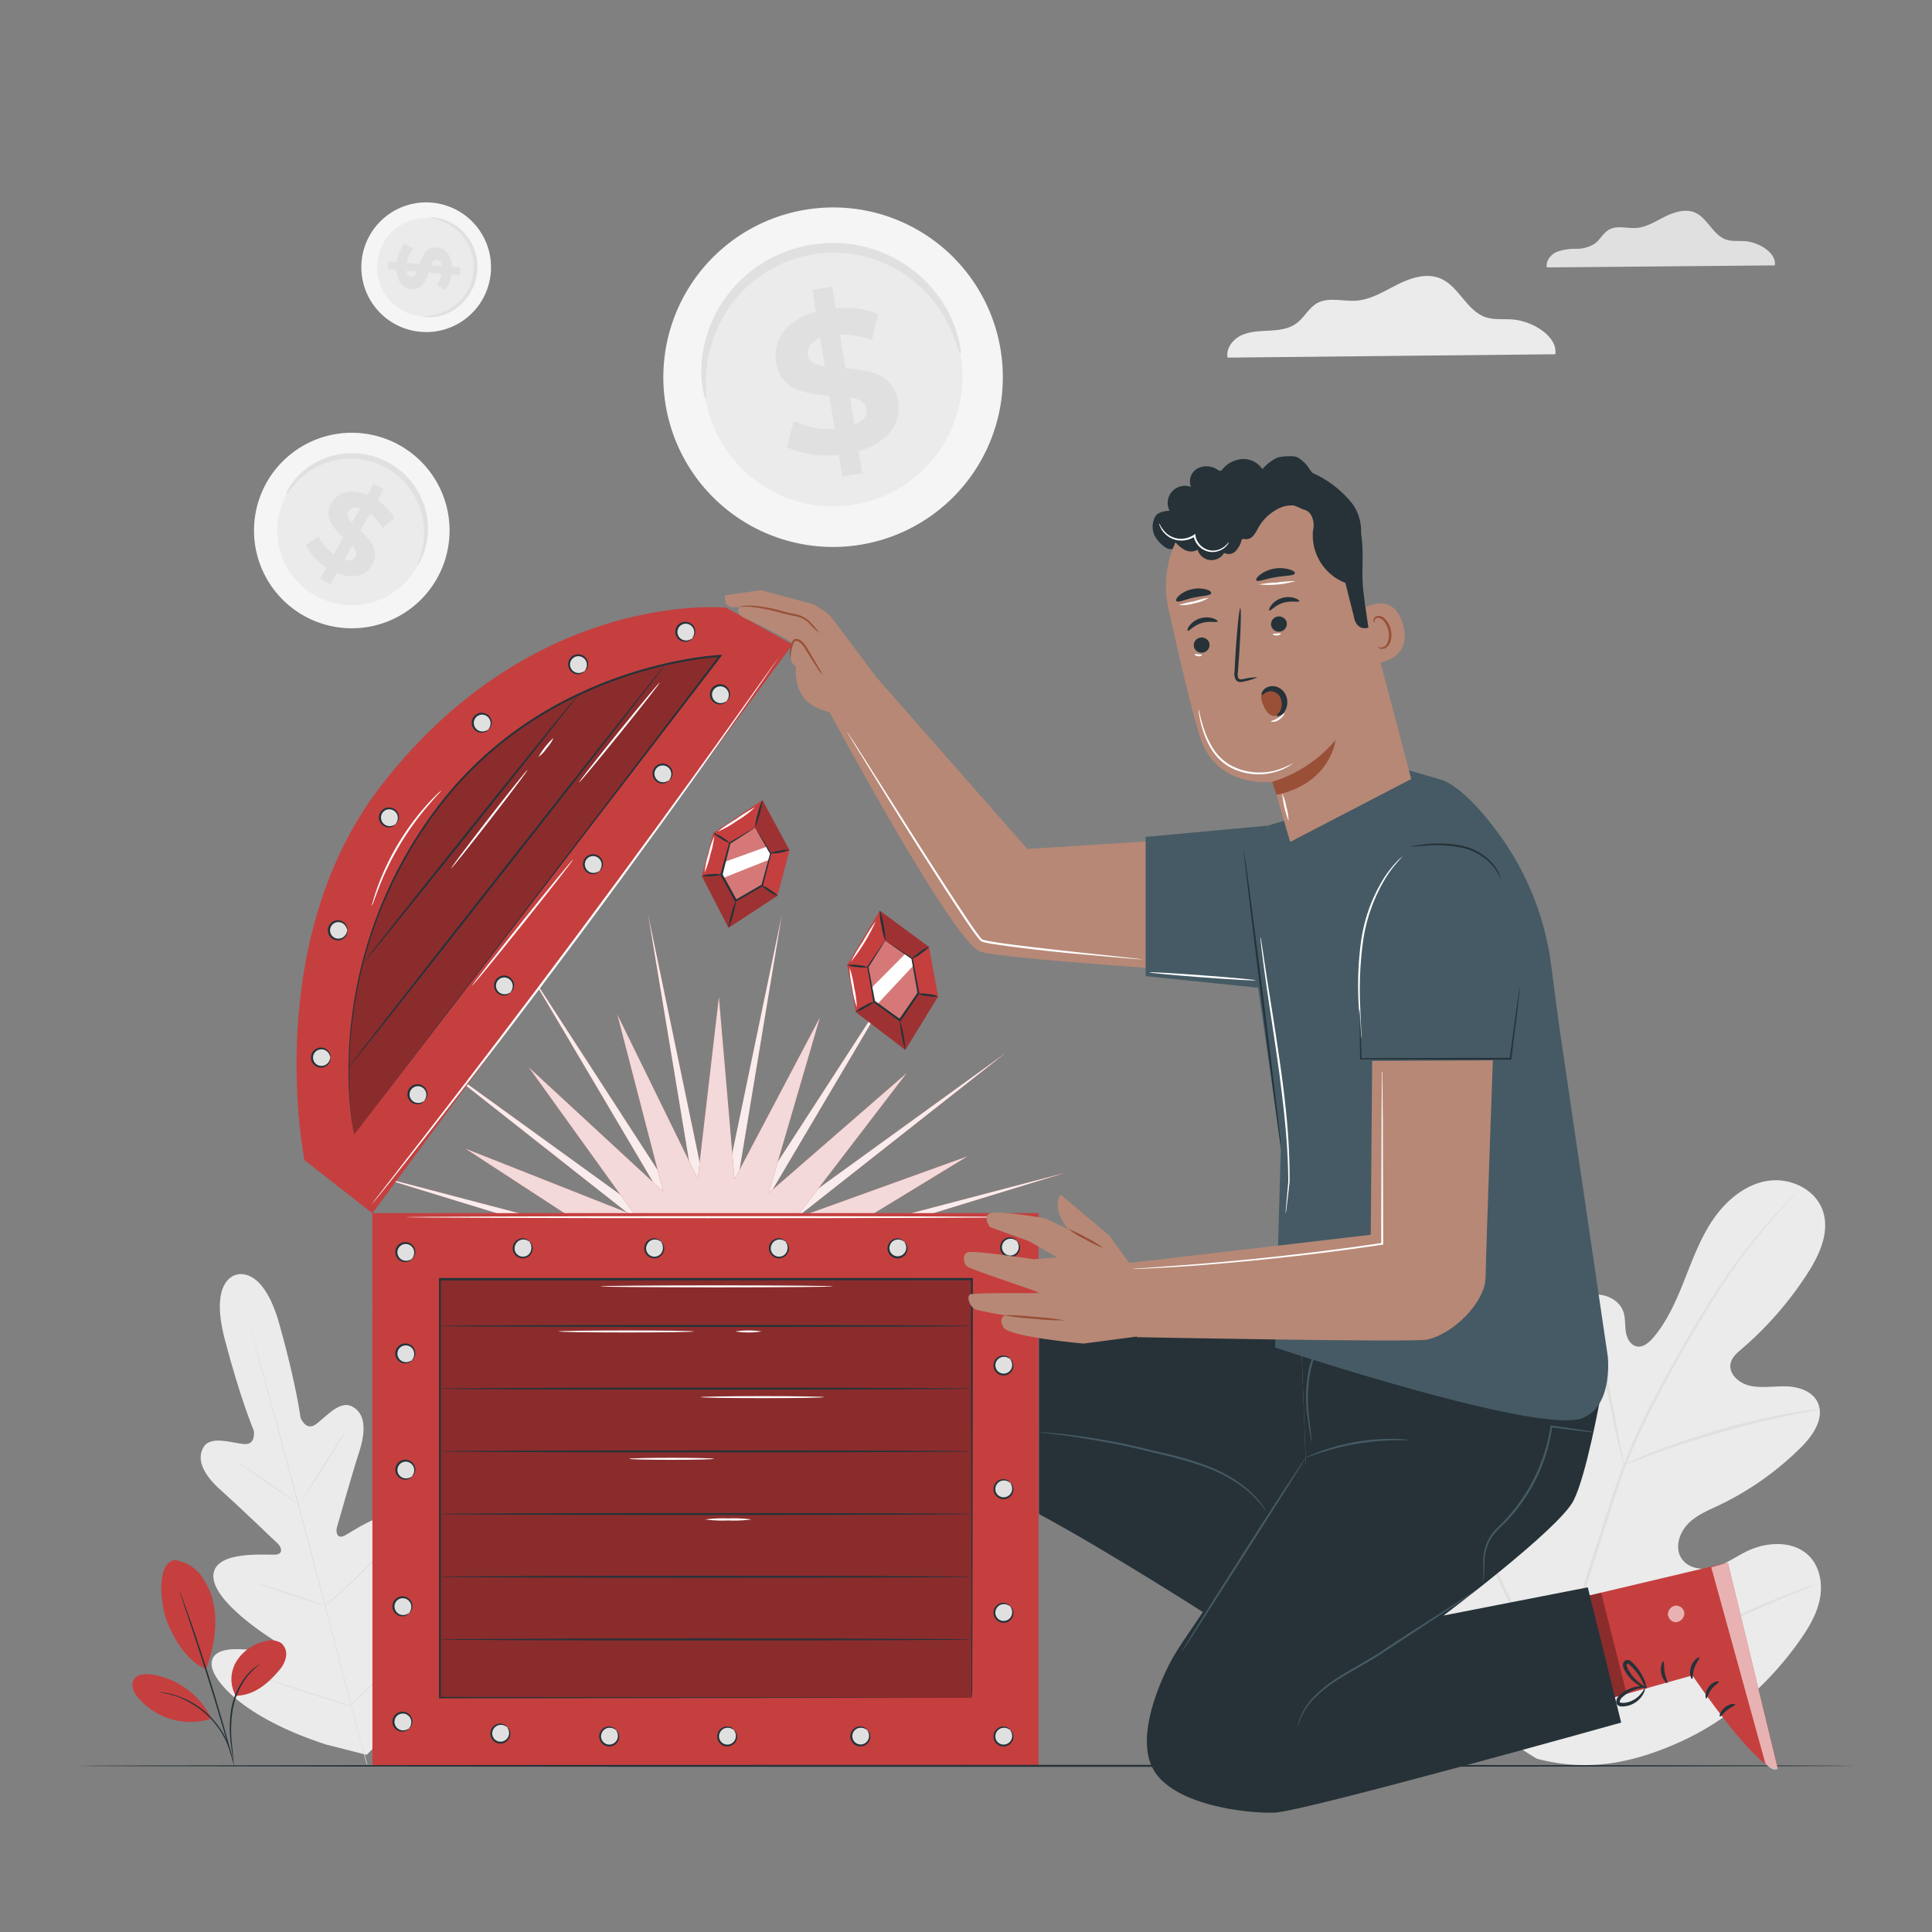 <svg xmlns="http://www.w3.org/2000/svg" viewBox="0 0 500 500"><rect x="0" y="0" width="500" height="500" fill="#808080" stroke="none"/><g id="freepik--background-complete--inject-10"><path d="M61.22,329.89s-7.15,1-3.06,16.68,7.54,23.71,7.54,23.71.56,3.55-2.31,3.45-8.7-2.39-10.66.71S52.5,381.5,57,385.52s14.06,13.17,14.92,14,1.49,2.56-.47,2.8S55.57,401,55.22,407.66s14,15.78,15.6,16.81,1.8,1.84,1.46,2.74-5-.07-9-.35-8.65.09-8.52,3.94,7.7,13.57,29.72,20.71l10.41,2.64,7.66-7.61c15.39-17.29,17-29.5,15.18-32.89s-6.06-1.35-9.35.91-6.8,5.43-7.56,4.82-.94-1.42-.12-3.1,8.63-16.82,5-22.39S90.81,396.72,89,397.5s-2.13-1.05-1.81-2.18,3.93-13.89,5.79-19.63,1.48-10-1.9-11.72-7.15,3.25-9.57,4.78-3.73-1.81-3.73-1.81-1.1-8.7-5.48-24.27-11.22-12.74-11.22-12.74" style="fill:#ebebeb"></path><path d="M94.94,456.74c-3.17-11.45-8.46-31.89-13.1-49.42s-8.84-33.38-12-44.85l-3.7-13.57c-.43-1.59-.77-2.83-1-3.69l-.26-1c-.05-.22-.07-.33-.07-.33s0,.1.11.32.16.54.28.95c.25.85.6,2.09,1.06,3.68.92,3.19,2.22,7.82,3.8,13.54,3.17,11.45,7.42,27.3,12,44.82s9.89,38,13,49.45" style="fill:#e0e0e0"></path><path d="M60.77,378a3.46,3.46,0,0,1,.69.36c.43.25,1,.63,1.8,1.11,1.5,1,3.55,2.34,5.78,3.9l5.7,4,1.73,1.2a4,4,0,0,1,.62.47,3.46,3.46,0,0,1-.69-.36c-.43-.25-1.05-.63-1.8-1.12-1.49-1-3.52-2.38-5.75-3.94l-5.72-4-1.74-1.2A4,4,0,0,1,60.77,378Z" style="fill:#e0e0e0"></path><path d="M78,388.54c-.07-.05,2.58-4.39,5.94-9.7s6.14-9.58,6.21-9.53-2.57,4.4-5.93,9.71S78,388.59,78,388.54Z" style="fill:#e0e0e0"></path><path d="M83.86,415.77s.18-.21.56-.55L86,413.79c1.36-1.21,3.24-2.88,5.24-4.81s3.76-3.72,5-5l1.49-1.55a4,4,0,0,1,.58-.55,3.76,3.76,0,0,1-.48.64c-.33.39-.81.95-1.42,1.63-1.22,1.35-3,3.19-5,5.11S87.6,412.8,86.19,414c-.7.58-1.28,1-1.68,1.35A3.64,3.64,0,0,1,83.86,415.77Z" style="fill:#e0e0e0"></path><path d="M66.21,409.64a3.31,3.31,0,0,1,.72.17l1.9.58c1.61.5,3.82,1.22,6.26,2s4.64,1.57,6.23,2.13l1.87.68a3.32,3.32,0,0,1,.67.29,3.32,3.32,0,0,1-.71-.17l-1.91-.58c-1.61-.5-3.82-1.22-6.26-2s-4.63-1.57-6.22-2.13l-1.87-.68A2.71,2.71,0,0,1,66.21,409.64Z" style="fill:#e0e0e0"></path><path d="M68.37,434.34a5.1,5.1,0,0,1,.91.23l2.45.73c2.06.64,4.9,1.54,8,2.55s6,1.94,8,2.63l2.41.84a4.55,4.55,0,0,1,.87.35,5.34,5.34,0,0,1-.91-.23l-2.45-.73c-2.06-.64-4.9-1.53-8-2.55s-6-1.94-8-2.63l-2.42-.84A3.85,3.85,0,0,1,68.37,434.34Z" style="fill:#e0e0e0"></path><path d="M90.57,441.34a5,5,0,0,1,.7-.72l2-1.89c1.68-1.59,4-3.8,6.45-6.31s4.66-4.83,6.23-6.53l1.86-2a5.24,5.24,0,0,1,.71-.71,5.77,5.77,0,0,1-.61.8c-.41.5-1,1.21-1.78,2.08-1.53,1.74-3.69,4.09-6.17,6.61s-4.81,4.7-6.52,6.25c-.86.77-1.57,1.39-2.06,1.81A7.19,7.19,0,0,1,90.57,441.34Z" style="fill:#e0e0e0"></path><path d="M397.71,455.12c-22-12.57-29.19-39-30.58-63.23-.23-4-1.06-8.25.53-12s5.85-6.53,9.61-5.16c3.13,1.13,4.75,4.49,6.69,7.22a23.64,23.64,0,0,0,10.28,8.17c2.68,1.09,5.93,1.62,8.34,0,3.3-2.24,3.27-7.08,2.88-11.09l-2.19-22.4c-.39-4-.77-8.1.13-12s3.33-7.7,7-9.12,8.64.35,9.8,4.2c.48,1.61.31,3.33.57,5s1.21,3.43,2.83,3.75,3.14-1,4.23-2.24c3.77-4.43,6.1-9.9,8.25-15.33s4.22-11,7.57-15.72,8.22-8.73,13.93-9.58,12.16,2.13,14.12,7.64-.8,11.55-4,16.45a89.61,89.61,0,0,1-17,19.47c-1.18,1-2.46,2.1-2.81,3.63-.63,2.75,2.15,5.18,4.87,5.82,3.08.72,6.29.11,9.45.19s6.67,1.15,8.13,4c2,4-1,8.56-4.14,11.68a77,77,0,0,1-21.49,15.17c-2.85,1.35-5.87,2.58-8,4.87s-3.3,6-1.6,8.71,5.46,3.26,8.5,2.41,5.65-2.79,8.49-4.17c5.32-2.58,12.47-2.85,16.43,1.59,2.61,2.92,3.21,7.26,2.38,11.09s-2.92,7.27-5.17,10.47c-7.89,11.16-18.43,20.54-30.81,26.14s-24.1,7.88-37.23,4.39" style="fill:#ebebeb"></path><path d="M402.56,439.42a358.68,358.68,0,0,1,10.73-40l3.35-10.34c1.1-3.39,2.2-6.75,3.48-10a179.35,179.35,0,0,1,8.4-18.09c3-5.62,6-10.86,8.79-15.72S442.92,336,445.6,332a143.28,143.28,0,0,1,14-17.82c1.82-2,3.27-3.45,4.27-4.44L465,308.6a2.47,2.47,0,0,1,.41-.36,2.47,2.47,0,0,1-.36.41L464,309.82c-1,1-2.39,2.54-4.17,4.53A151.66,151.66,0,0,0,446,332.28c-2.64,4-5.36,8.48-8.19,13.35s-5.8,10.12-8.72,15.73a183.69,183.69,0,0,0-8.33,18c-1.26,3.21-2.35,6.54-3.45,9.94L414,399.67a369.07,369.07,0,0,0-10.76,39.88" style="fill:#e0e0e0"></path><path d="M420.33,379.08a7.9,7.9,0,0,1-.55-1.67c-.31-1.09-.71-2.68-1.18-4.65-.93-3.94-2-9.42-3.22-15.48S413,345.78,412,341.86c-.48-2-.9-3.54-1.19-4.63a7.68,7.68,0,0,1-.39-1.72,8.32,8.32,0,0,1,.66,1.64c.38,1.06.87,2.63,1.43,4.57,1.12,3.9,2.38,9.36,3.58,15.42s2.2,11.38,3,15.51c.37,1.86.69,3.43.94,4.69A8.13,8.13,0,0,1,420.33,379.08Z" style="fill:#e0e0e0"></path><path d="M471,364.74a11.66,11.66,0,0,1-2,.43c-1.32.24-3.22.58-5.55,1.07-4.67.94-11.09,2.46-18.09,4.46s-13.25,4.09-17.73,5.73c-2.25.8-4,1.5-5.3,2a10.33,10.33,0,0,1-2,.67,10.81,10.81,0,0,1,1.85-.94c1.22-.56,3-1.34,5.23-2.21,4.44-1.77,10.69-3.94,17.71-6a184.76,184.76,0,0,1,18.19-4.25c2.36-.43,4.28-.69,5.6-.83A10.72,10.72,0,0,1,471,364.74Z" style="fill:#e0e0e0"></path><path d="M403.11,438.41a2.85,2.85,0,0,1-.41-.6c-.29-.48-.63-1.07-1.05-1.78-.91-1.55-2.16-3.83-3.67-6.67-3-5.68-7-13.66-11.19-22.51s-8.07-16.86-11-22.6l-3.46-6.78-.93-1.85a2.83,2.83,0,0,1-.28-.67,2.75,2.75,0,0,1,.41.6c.29.48.63,1.07,1.06,1.78.9,1.56,2.15,3.84,3.67,6.68,3,5.68,7,13.65,11.18,22.51s8.08,16.86,11,22.59l3.46,6.78.93,1.85A3.28,3.28,0,0,1,403.11,438.41Z" style="fill:#e0e0e0"></path><path d="M469.58,410.08a2.78,2.78,0,0,1-.65.34l-1.93.85-7.12,3c-6,2.58-14.26,6.23-23.38,10.28s-17.43,7.62-23.49,10.07c-3,1.23-5.5,2.2-7.21,2.83l-2,.72a2.27,2.27,0,0,1-.71.2,3.1,3.1,0,0,1,.65-.34l1.93-.85,7.12-3.05c6-2.57,14.27-6.22,23.39-10.27s17.42-7.63,23.48-10.08c3-1.22,5.5-2.19,7.22-2.82l2-.72A2.27,2.27,0,0,1,469.58,410.08Z" style="fill:#e0e0e0"></path><path d="M112.92,150a25.3,25.3,0,1,1-9.14-34.56A25.28,25.28,0,0,1,112.92,150Z" style="fill:#f5f5f5"></path><path d="M107.72,147a19.28,19.28,0,1,1-7-26.34A19.27,19.27,0,0,1,107.72,147Z" style="fill:#ebebeb"></path><path d="M108,146.43a11.49,11.49,0,0,1,.73-2.26,20.45,20.45,0,0,0,1-6.22,19.79,19.79,0,0,0-.44-4.32,19.38,19.38,0,0,0-1.67-4.66,17.06,17.06,0,0,0-1.39-2.29,17.87,17.87,0,0,0-1.77-2.15,18.94,18.94,0,0,0-2.15-1.93,20.19,20.19,0,0,0-2.5-1.62,19.82,19.82,0,0,0-2.72-1.21,18.79,18.79,0,0,0-5.56-1.06,18.23,18.23,0,0,0-2.68.09,19,19,0,0,0-8.67,3.13,20.27,20.27,0,0,0-4.64,4.28c-.94,1.18-1.39,1.9-1.5,1.85a5.87,5.87,0,0,1,1-2.18,17.89,17.89,0,0,1,4.5-4.81,19.46,19.46,0,0,1,4-2.26,19.24,19.24,0,0,1,5.12-1.36,18.09,18.09,0,0,1,2.87-.15,19.3,19.3,0,0,1,3,.3,18.31,18.31,0,0,1,3,.79,20.65,20.65,0,0,1,2.94,1.29,20.41,20.41,0,0,1,2.69,1.76,20.07,20.07,0,0,1,2.31,2.09,18.8,18.8,0,0,1,1.88,2.35,17.91,17.91,0,0,1,1.45,2.49,19.63,19.63,0,0,1,1.66,5,19.84,19.84,0,0,1,.28,4.59,17.77,17.77,0,0,1-1.57,6.39C108.63,145.79,108.1,146.47,108,146.43Z" style="fill:#e0e0e0"></path><path d="M87.15,148.28,85.5,151.2l-2.61-1.47,1.61-2.85a14.18,14.18,0,0,1-5.33-5.76l3.23-2.37a12.27,12.27,0,0,0,4,4.71l2.46-4.36c-2.51-2.34-5.2-5.14-3.09-8.87,1.56-2.77,4.91-4,9.3-2.16l1.64-2.9,2.61,1.48-1.6,2.84a13.59,13.59,0,0,1,4.4,4.59L99,136.56a12.27,12.27,0,0,0-3.23-3.62l-2.5,4.44c2.51,2.32,5.15,5.08,3.08,8.76C94.84,148.86,91.53,150.09,87.15,148.28Zm3.9-13,2.09-3.71c-1.56-.47-2.53,0-3,.84S90.11,134.24,91.05,135.26Zm.94,8.83c.52-.92,0-1.84-.86-2.87l-2,3.61C90.57,145.28,91.52,144.92,92,144.09Z" style="fill:#e0e0e0"></path><path d="M259.06,91.2a43.93,43.93,0,1,1-49.77-37.05A43.87,43.87,0,0,1,259.06,91.2Z" style="fill:#f5f5f5"></path><path d="M248.72,92.7a33.47,33.47,0,1,1-37.93-28.23A33.43,33.43,0,0,1,248.72,92.7Z" style="fill:#ebebeb"></path><path d="M248.56,91.67c-.2,0-.56-1.4-1.46-3.86a35.46,35.46,0,0,0-5.29-9.6,34.88,34.88,0,0,0-5.26-5.38,33.54,33.54,0,0,0-7.32-4.52,30.1,30.1,0,0,0-4.36-1.61,31.37,31.37,0,0,0-4.74-1,31.77,31.77,0,0,0-5-.29,36.3,36.3,0,0,0-5.15.49,35.61,35.61,0,0,0-5,1.31,32.07,32.07,0,0,0-4.6,2,32.67,32.67,0,0,0-4.1,2.58,30.73,30.73,0,0,0-3.54,3,33.26,33.26,0,0,0-5.31,6.76,34.2,34.2,0,0,0-4.75,17.7c0,2.61.16,4.08,0,4.12s-.65-1.39-1-4.07a31.17,31.17,0,0,1,.92-11.39,33.6,33.6,0,0,1,8.46-14.79,32.4,32.4,0,0,1,3.75-3.3A33.91,33.91,0,0,1,199.19,67a35.55,35.55,0,0,1,4.95-2.19,36.88,36.88,0,0,1,5.4-1.41,36.05,36.05,0,0,1,5.54-.53,33.31,33.31,0,0,1,5.41.36,32.21,32.21,0,0,1,5.09,1.15,31.6,31.6,0,0,1,4.65,1.81,33.57,33.57,0,0,1,13,11,31.22,31.22,0,0,1,4.79,10.38C248.69,90.14,248.7,91.64,248.56,91.67Z" style="fill:#e0e0e0"></path><path d="M222.21,116.73l.92,5.76-5.14.82-.9-5.6c-5.13.5-10.27-.31-13.45-2.07l1.82-6.72A21,21,0,0,0,216,111l-1.38-8.58c-5.93-.48-12.61-1.36-13.78-8.71-.87-5.45,2.33-10.76,10.31-13L210.25,75l5.14-.82.9,5.6a23.63,23.63,0,0,1,10.94,1.46L225.67,88a21.37,21.37,0,0,0-8.29-1.42l1.4,8.74c5.92.43,12.49,1.33,13.65,8.57C233.29,109.21,230.12,114.46,222.21,116.73Zm-8.78-21.9-1.17-7.3c-2.62,1.06-3.46,2.72-3.19,4.42S211.05,94.48,213.43,94.83Zm10.83,11c-.29-1.8-1.94-2.53-4.27-3l1.13,7.09C223.6,109,224.52,107.45,224.26,105.8Z" style="fill:#e0e0e0"></path><path d="M108.69,85.86a16.78,16.78,0,1,1,18.3-15A16.76,16.76,0,0,1,108.69,85.86Z" style="fill:#f5f5f5"></path><path d="M109.08,81.89a12.78,12.78,0,1,1,14-11.47A12.78,12.78,0,0,1,109.08,81.89Z" style="fill:#ebebeb"></path><path d="M109.48,81.93a7.15,7.15,0,0,1,1.56-.19,13.42,13.42,0,0,0,4-1.08,12.93,12.93,0,0,0,2.48-1.46,12.36,12.36,0,0,0,2.35-2.29,11.86,11.86,0,0,0,1-1.47,12.76,12.76,0,0,0,.81-1.66,12.54,12.54,0,0,0,.57-1.83,12.68,12.68,0,0,0,.28-2,11.77,11.77,0,0,0,0-2,11.65,11.65,0,0,0-.32-1.89,11.31,11.31,0,0,0-.57-1.76,11.82,11.82,0,0,0-.8-1.59,12.69,12.69,0,0,0-2-2.59,13.16,13.16,0,0,0-2.26-1.77,13.42,13.42,0,0,0-3.86-1.61,8.09,8.09,0,0,1-1.52-.39,3.58,3.58,0,0,1,1.59,0,11.94,11.94,0,0,1,4.14,1.39,12.89,12.89,0,0,1,4.7,4.5,12.27,12.27,0,0,1,.89,1.69,13,13,0,0,1,.64,1.88,12.43,12.43,0,0,1,.36,2,15.1,15.1,0,0,1,0,2.13,13.13,13.13,0,0,1-.32,2.1,12.23,12.23,0,0,1-.62,2,12,12,0,0,1-.9,1.79,11.77,11.77,0,0,1-1.1,1.56A12.69,12.69,0,0,1,118,79.86a13.13,13.13,0,0,1-2.69,1.44,11.76,11.76,0,0,1-4.29.82A4,4,0,0,1,109.48,81.93Z" style="fill:#e0e0e0"></path><path d="M102.61,69.86l-2.22-.19.16-2,2.16.18a9.52,9.52,0,0,1,2-4.8L107,64.36a8,8,0,0,0-1.73,3.73l3.31.28c.72-2.16,1.66-4.55,4.49-4.31,2.1.18,3.78,1.85,3.87,5l2.2.19-.17,2-2.16-.18A8.91,8.91,0,0,1,115.3,75L113,73.78a8.25,8.25,0,0,0,1.29-2.94l-3.37-.29c-.7,2.16-1.64,4.51-4.43,4.28C104.38,74.65,102.72,73,102.61,69.86Zm8.92-1.25,2.81.24c-.15-1.07-.68-1.53-1.34-1.59S111.88,67.77,111.53,68.61Zm-5.06,3c.69.06,1.12-.49,1.49-1.31l-2.74-.23C105.36,71.09,105.83,71.57,106.47,71.62Z" style="fill:#e0e0e0"></path><path d="M459.33,68.68c.45-3.28-4.18-6-7.65-6.26-1.66-.14-3.39.12-5-.43-3.4-1.19-4.76-5.59-8.08-7-2.49-1-5.35-.11-7.76,1.1s-4.78,2.74-7.47,2.91c-2.34.15-4.88-.72-6.93.42-1.53.86-2.33,2.61-3.73,3.65a8.84,8.84,0,0,1-4.88,1.32,13.94,13.94,0,0,0-5,.82c-1.55.72-2.84,2.36-2.51,4Z" style="fill:#e0e0e0"></path><path d="M402.52,91.68c.65-4.71-6-8.59-11-9-2.38-.19-4.86.17-7.12-.61-4.89-1.71-6.84-8-11.62-10-3.57-1.51-7.68-.17-11.14,1.57s-6.87,3.94-10.74,4.18c-3.36.22-7-1-10,.61-2.19,1.23-3.34,3.75-5.36,5.24s-4.55,1.77-7,1.9-5,.16-7.23,1.18-4.08,3.39-3.62,5.8Z" style="fill:#ebebeb"></path></g><g id="freepik--Plant--inject-10"><path d="M45.17,403.74a10.36,10.36,0,0,1,7,4.18,18.37,18.37,0,0,1,3.18,7.65c1.05,5.3-.22,11.37-2,16.45-5.49-2.39-8.56-8.62-9.92-11.88-2.15-5.16-2.9-15.77,1.81-16.4" style="fill:#C53F3F"></path><path d="M61,438.86a8.86,8.86,0,0,1,.18-8.89,11.8,11.8,0,0,1,7.45-5.22,5,5,0,0,1,4.15.48A3.79,3.79,0,0,1,74,428.87a7.6,7.6,0,0,1-1.86,3.53c-3,3.53-6.52,6.39-11.14,6.46" style="fill:#C53F3F"></path><path d="M60.43,456.28a5.78,5.78,0,0,1-.18-1.1c-.1-.78-.23-1.79-.39-3a31.46,31.46,0,0,1,0-10,19,19,0,0,1,4.31-9,12.67,12.67,0,0,1,2.28-2,6.42,6.42,0,0,1,.7-.43c.16-.1.25-.14.26-.13a19.8,19.8,0,0,0-3,2.76,19.56,19.56,0,0,0-4.13,8.87,33.17,33.17,0,0,0-.16,9.89c.12,1.27.21,2.3.26,3A7.76,7.76,0,0,1,60.43,456.28Z" style="fill:#263238"></path><path d="M46.46,411.77a2.9,2.9,0,0,1,.2.45c.13.33.29.76.49,1.29.43,1.12,1,2.76,1.74,4.78,1.43,4,3.33,9.68,5.29,15.93s3.61,12,4.74,16.11c.57,2.08,1,3.76,1.3,4.92q.21.83.33,1.35a2.83,2.83,0,0,1,.09.47,2,2,0,0,1-.16-.45c-.11-.34-.24-.78-.4-1.33-.35-1.2-.84-2.85-1.43-4.88-1.2-4.12-2.88-9.81-4.84-16.07s-3.82-11.89-5.18-16c-.67-2-1.22-3.64-1.62-4.82-.17-.54-.32-1-.43-1.32A2.43,2.43,0,0,1,46.46,411.77Z" style="fill:#263238"></path><path d="M54.51,444.34a20.72,20.72,0,0,0-15.39-11c-1.65-.23-3.67-.08-4.51,1.36s0,3.29,1.08,4.59a17.72,17.72,0,0,0,18.85,5.55" style="fill:#C53F3F"></path><path d="M41.36,437.92a5,5,0,0,1,1,.1,11.77,11.77,0,0,1,1.21.23c.46.12,1,.2,1.57.4a19.22,19.22,0,0,1,1.86.66,18.47,18.47,0,0,1,2.06.94,23.06,23.06,0,0,1,4.28,2.94,22.65,22.65,0,0,1,3.44,3.89A17.85,17.85,0,0,1,58,449a15.72,15.72,0,0,1,.85,1.78c.26.55.4,1.08.57,1.53a9.15,9.15,0,0,1,.33,1.18,5.92,5.92,0,0,1,.21,1c-.09,0-.39-1.44-1.36-3.62a17.81,17.81,0,0,0-.88-1.74c-.33-.62-.75-1.23-1.19-1.89a23.13,23.13,0,0,0-3.4-3.8,23.83,23.83,0,0,0-4.19-2.91,21.28,21.28,0,0,0-2-1,16.93,16.93,0,0,0-1.82-.69C42.83,438.18,41.35,438,41.36,437.92Z" style="fill:#263238"></path></g><g id="freepik--Treasure--inject-10"><polygon points="185.05 319.85 202.4 236.46 188.46 320.48 234.76 249 191.41 322.31 260.41 272.38 193.5 325.08 275.88 303.45 194.45 328.42 266.24 337.08 194.13 331.87 268.04 371.05 192.58 334.98 248.67 399.07 190.02 337.32 219.16 417.35 186.78 338.57 185.05 423.72 183.31 338.57 150.93 417.35 180.08 337.32 121.43 399.07 177.51 334.98 100.52 371.38 175.97 331.87 95.67 337.48 175.64 328.42 94.22 303.45 176.59 325.08 109.69 272.38 178.69 322.31 135.34 249 181.64 320.48 167.69 236.46 185.05 319.85" style="fill:#C53F3F"></polygon><polygon points="185.05 319.85 202.4 236.46 188.46 320.48 234.76 249 191.41 322.31 260.41 272.38 193.5 325.08 275.88 303.45 194.45 328.42 264.46 336.35 194.13 331.87 268.39 371.11 192.58 334.98 248.67 399.07 190.02 337.32 219.16 417.35 186.78 338.57 185.05 423.72 183.31 338.57 150.93 417.35 180.08 337.32 121.43 399.07 177.51 334.98 100.52 371.38 175.97 331.87 95.67 337.48 175.64 328.42 94.22 303.45 176.59 325.08 109.69 272.38 178.69 322.31 135.34 249 181.64 320.48 167.69 236.46 185.05 319.85" style="fill:#fff;opacity:0.9"></polygon><polygon points="180.57 305.04 186.05 257.99 190.1 305.19 212.21 263.29 198.93 308.76 234.68 277.68 205.88 315.29 250.44 299.23 210 323.89 257.36 325 210.74 333.39 254.49 351.54 207.99 342.52 242.24 375.25 202.13 350.04 222.24 392.93 193.95 354.94 197.21 402.2 184.55 356.55 170.52 401.79 175.21 354.65 145.78 391.77 167.18 349.51 126.33 373.5 161.55 341.82 114.8 349.43 159.08 332.61 112.74 322.81 160.11 323.13 120.43 297.25 164.49 314.67 136.83 276.2 171.63 308.35 159.74 262.5 180.57 305.04" style="fill:#C53F3F"></polygon><polygon points="180.57 305.04 186.05 257.99 190.1 305.19 212.21 263.29 198.93 308.76 234.68 277.68 205.88 315.29 250.44 299.23 210 323.89 257.36 325 210.74 333.39 254.49 351.54 207.99 342.52 242.24 375.25 202.13 350.04 222.24 392.93 193.95 354.94 197.21 402.2 184.55 356.55 170.52 401.79 175.21 354.65 145.78 391.77 167.18 349.51 126.33 373.5 161.55 341.82 114.8 349.43 159.08 332.61 112.74 322.81 160.11 323.13 120.43 297.25 164.49 314.67 136.83 276.2 171.63 308.35 159.74 262.5 180.57 305.04" style="fill:#fff;opacity:0.8"></polygon><rect x="96.38" y="313.95" width="172.39" height="143.04" style="fill:#C53F3F"></rect><path d="M263.2,321.19a2.38,2.38,0,1,1-3.35-.18A2.37,2.37,0,0,1,263.2,321.19Z" style="fill:#e0e0e0"></path><path d="M263.2,321.19s-.18-.12-.5-.3a2.36,2.36,0,0,0-1.44-.3,2.25,2.25,0,0,0-1.71,1.18,2.15,2.15,0,0,0,2.69,3,2.22,2.22,0,0,0,1.35-1.57,2.38,2.38,0,0,0-.14-1.47c-.15-.34-.28-.5-.25-.53s.21.1.43.43a2.39,2.39,0,0,1,.32,1.63,2.54,2.54,0,0,1-1.53,1.95,2.6,2.6,0,0,1-3.29-3.65,2.54,2.54,0,0,1,2.1-1.32,2.39,2.39,0,0,1,1.59.49C263.12,321,263.23,321.17,263.2,321.19Z" style="fill:#263238"></path><rect x="113.71" y="331.12" width="137.69" height="108.29" style="opacity:0.3"></rect><path d="M215.59,332.91c0,.14-13.48.26-30.1.26s-30.1-.12-30.1-.26,13.48-.26,30.1-.26S215.59,332.77,215.59,332.91Z" style="fill:#fff"></path><path d="M251.4,439.4s0-.68,0-2,0-3.25,0-5.78c0-5.06,0-12.48,0-21.93,0-18.9-.07-45.95-.11-78.58l.21.21-137.68.05h0l.26-.26c0,39.06,0,76,0,108.28l-.24-.23,99.44.12,28.19.06,7.47,0h2.59l-.63,0h-1.9l-7.43,0-28.13.06-99.6.12h-.23v-.24c0-32.29,0-69.22,0-108.28v-.26h.27l137.68,0h.22v.22c-.05,32.69-.09,59.78-.11,78.71,0,9.44,0,16.84-.06,21.89,0,2.5,0,4.43,0,5.73S251.4,439.4,251.4,439.4Z" style="fill:#263238"></path><path d="M251.4,424.29c0,.14-30.83.26-68.85.26s-68.87-.12-68.87-.26,30.83-.26,68.87-.26S251.4,424.14,251.4,424.29Z" style="fill:#263238"></path><path d="M251.4,408.06c0,.14-30.83.26-68.85.26s-68.87-.12-68.87-.26,30.83-.26,68.87-.26S251.4,407.92,251.4,408.06Z" style="fill:#263238"></path><path d="M251.4,391.83c0,.15-30.83.26-68.85.26s-68.87-.11-68.87-.26,30.83-.26,68.87-.26S251.4,391.69,251.4,391.83Z" style="fill:#263238"></path><path d="M251.4,375.61c0,.14-30.83.26-68.85.26s-68.87-.12-68.87-.26,30.83-.26,68.87-.26S251.4,375.46,251.4,375.61Z" style="fill:#263238"></path><path d="M251.4,359.38c0,.14-30.83.26-68.85.26s-68.87-.12-68.87-.26,30.83-.26,68.87-.26S251.4,359.24,251.4,359.38Z" style="fill:#263238"></path><path d="M251.4,343.15c0,.15-30.83.26-68.85.26s-68.87-.11-68.87-.26,30.83-.26,68.87-.26S251.4,343,251.4,343.15Z" style="fill:#263238"></path><path d="M179.58,344.58c0,.14-7.85.26-17.53.26s-17.53-.12-17.53-.26,7.85-.26,17.53-.26S179.58,344.43,179.58,344.58Z" style="fill:#fff"></path><path d="M197.1,344.58a22.36,22.36,0,0,1-6.8,0,22.36,22.36,0,0,1,6.8,0Z" style="fill:#fff"></path><path d="M213.32,361.58c0,.14-7.15.26-16,.26s-16-.12-16-.26,7.14-.26,16-.26S213.32,361.44,213.32,361.58Z" style="fill:#fff"></path><path d="M184.81,377.54c0,.14-4.92.26-11,.26s-11-.12-11-.26,4.92-.26,11-.26S184.81,377.39,184.81,377.54Z" style="fill:#fff"></path><path d="M194.49,393.23a34.36,34.36,0,0,1-6,.26,34.36,34.36,0,0,1-6-.26,35.56,35.56,0,0,1,6-.26A35.56,35.56,0,0,1,194.49,393.23Z" style="fill:#fff"></path><path d="M105.84,417.52a2.38,2.38,0,1,1,.17-3.36A2.38,2.38,0,0,1,105.84,417.52Z" style="fill:#e0e0e0"></path><path d="M105.84,417.52s.11-.18.29-.5a2.38,2.38,0,0,0,.3-1.45,2.2,2.2,0,0,0-1.18-1.7,2.14,2.14,0,0,0-3,2.68,2.2,2.2,0,0,0,1.57,1.36,2.39,2.39,0,0,0,1.47-.15c.33-.14.5-.27.53-.24s-.11.21-.44.42a2.36,2.36,0,0,1-1.63.33,2.57,2.57,0,0,1-2-1.54,2.61,2.61,0,0,1,3.66-3.29,2.57,2.57,0,0,1,1.32,2.1,2.35,2.35,0,0,1-.5,1.59C106.05,417.44,105.85,417.54,105.84,417.52Z" style="fill:#263238"></path><path d="M105.84,447.37A2.38,2.38,0,1,1,106,444,2.38,2.38,0,0,1,105.84,447.37Z" style="fill:#e0e0e0"></path><path d="M105.84,447.37s.11-.18.29-.5a2.36,2.36,0,0,0,.3-1.44,2.2,2.2,0,0,0-1.18-1.71,2.14,2.14,0,0,0-3,2.69,2.2,2.2,0,0,0,1.57,1.35,2.4,2.4,0,0,0,1.47-.14c.33-.15.5-.28.53-.25s-.11.21-.44.43a2.36,2.36,0,0,1-1.63.32,2.58,2.58,0,0,1-2-1.53,2.61,2.61,0,0,1,3.66-3.29,2.57,2.57,0,0,1,1.32,2.1,2.38,2.38,0,0,1-.5,1.59C106.05,447.29,105.85,447.4,105.84,447.37Z" style="fill:#263238"></path><path d="M106.58,382.17a2.38,2.38,0,1,1,.18-3.36A2.36,2.36,0,0,1,106.58,382.17Z" style="fill:#e0e0e0"></path><path d="M106.58,382.17s.12-.19.3-.5a2.38,2.38,0,0,0,.3-1.45,2.2,2.2,0,0,0-1.18-1.7,2.15,2.15,0,0,0-3,2.68,2.21,2.21,0,0,0,1.58,1.35,2.4,2.4,0,0,0,1.47-.14c.33-.14.5-.27.52-.24s-.1.2-.43.42a2.36,2.36,0,0,1-1.63.33,2.54,2.54,0,0,1-2-1.54,2.6,2.6,0,0,1,3.65-3.29,2.54,2.54,0,0,1,1.32,2.1,2.35,2.35,0,0,1-.49,1.59C106.8,382.09,106.6,382.19,106.58,382.17Z" style="fill:#263238"></path><path d="M106.58,352.08a2.38,2.38,0,1,1,.18-3.36A2.36,2.36,0,0,1,106.58,352.08Z" style="fill:#e0e0e0"></path><path d="M106.58,352.08s.12-.18.3-.5a2.38,2.38,0,0,0,.3-1.45,2.2,2.2,0,0,0-1.18-1.7,2.15,2.15,0,0,0-3,2.69,2.24,2.24,0,0,0,1.58,1.35,2.32,2.32,0,0,0,1.47-.15c.33-.14.5-.27.52-.24s-.1.21-.43.42a2.36,2.36,0,0,1-1.63.33,2.54,2.54,0,0,1-2-1.53,2.6,2.6,0,0,1,3.65-3.29,2.53,2.53,0,0,1,1.32,2.09,2.35,2.35,0,0,1-.49,1.59C106.8,352,106.6,352.1,106.58,352.08Z" style="fill:#263238"></path><path d="M106.58,325.85a2.38,2.38,0,1,1,.18-3.36A2.38,2.38,0,0,1,106.58,325.85Z" style="fill:#e0e0e0"></path><path d="M106.58,325.85s.12-.19.3-.5a2.41,2.41,0,0,0,.3-1.45,2.2,2.2,0,0,0-1.18-1.71,2.15,2.15,0,0,0-3,2.69,2.21,2.21,0,0,0,1.58,1.35,2.4,2.4,0,0,0,1.47-.14c.33-.15.5-.28.52-.24s-.1.2-.43.42a2.36,2.36,0,0,1-1.63.32,2.52,2.52,0,0,1-2-1.53,2.6,2.6,0,0,1,3.65-3.29,2.54,2.54,0,0,1,1.32,2.1,2.37,2.37,0,0,1-.49,1.59C106.8,325.77,106.6,325.87,106.58,325.85Z" style="fill:#263238"></path><path d="M224.47,447.75a2.38,2.38,0,1,1-3.36-.18A2.38,2.38,0,0,1,224.47,447.75Z" style="fill:#e0e0e0"></path><path d="M224.47,447.75s-.19-.12-.5-.3a2.38,2.38,0,0,0-1.45-.29,2.17,2.17,0,0,0-1.39,3.6,2.16,2.16,0,0,0,2.37.56,2.2,2.2,0,0,0,1.35-1.57,2.39,2.39,0,0,0-.14-1.47c-.14-.33-.28-.5-.24-.53s.2.1.42.43a2.35,2.35,0,0,1,.32,1.64,2.53,2.53,0,0,1-1.53,1.94,2.6,2.6,0,0,1-3.29-3.65,2.54,2.54,0,0,1,2.1-1.32,2.42,2.42,0,0,1,1.59.49C224.39,447.53,224.49,447.73,224.47,447.75Z" style="fill:#263238"></path><path d="M261.5,447.75a2.38,2.38,0,1,1-3.35-.18A2.38,2.38,0,0,1,261.5,447.75Z" style="fill:#e0e0e0"></path><path d="M261.5,447.75s-.18-.12-.5-.3a2.37,2.37,0,0,0-1.44-.29,2.2,2.2,0,0,0-1.71,1.18,2.14,2.14,0,0,0,2.69,3,2.22,2.22,0,0,0,1.35-1.57,2.39,2.39,0,0,0-.14-1.47c-.15-.33-.28-.5-.25-.53s.21.1.43.43a2.41,2.41,0,0,1,.32,1.64,2.53,2.53,0,0,1-1.53,1.94,2.6,2.6,0,0,1-3.29-3.65,2.54,2.54,0,0,1,2.1-1.32,2.42,2.42,0,0,1,1.59.49C261.42,447.53,261.53,447.73,261.5,447.75Z" style="fill:#263238"></path><path d="M261.5,415.75a2.38,2.38,0,1,1-3.35-.17A2.38,2.38,0,0,1,261.5,415.75Z" style="fill:#e0e0e0"></path><path d="M261.5,415.75s-.18-.12-.5-.3a2.44,2.44,0,0,0-1.44-.29,2.2,2.2,0,0,0-1.71,1.18,2.14,2.14,0,0,0,2.69,3,2.2,2.2,0,0,0,1.35-1.57,2.4,2.4,0,0,0-.14-1.47c-.15-.33-.28-.5-.25-.53s.21.1.43.44a2.36,2.36,0,0,1,.32,1.63,2.55,2.55,0,0,1-1.53,1.95,2.61,2.61,0,0,1-3.29-3.66,2.54,2.54,0,0,1,2.1-1.32,2.36,2.36,0,0,1,1.59.5C261.42,415.54,261.53,415.73,261.5,415.75Z" style="fill:#263238"></path><path d="M261.5,383.75a2.38,2.38,0,1,1-3.35-.17A2.38,2.38,0,0,1,261.5,383.75Z" style="fill:#e0e0e0"></path><path d="M261.5,383.75s-.18-.11-.5-.29a2.36,2.36,0,0,0-1.44-.3,2.2,2.2,0,0,0-1.71,1.18,2.14,2.14,0,0,0,2.69,3,2.2,2.2,0,0,0,1.35-1.57,2.4,2.4,0,0,0-.14-1.47c-.15-.33-.28-.5-.25-.53s.21.11.43.44a2.36,2.36,0,0,1,.32,1.63,2.54,2.54,0,0,1-1.53,1.95,2.61,2.61,0,0,1-3.29-3.66,2.59,2.59,0,0,1,2.1-1.32,2.36,2.36,0,0,1,1.59.5C261.42,383.54,261.53,383.74,261.5,383.75Z" style="fill:#263238"></path><path d="M261.5,351.76a2.38,2.38,0,1,1-3.35-.18A2.38,2.38,0,0,1,261.5,351.76Z" style="fill:#e0e0e0"></path><path d="M261.5,351.76s-.18-.12-.5-.3a2.36,2.36,0,0,0-1.44-.3,2.25,2.25,0,0,0-1.71,1.18,2.15,2.15,0,0,0,2.69,3,2.22,2.22,0,0,0,1.35-1.57,2.38,2.38,0,0,0-.14-1.47c-.15-.34-.28-.5-.25-.53s.21.1.43.43a2.39,2.39,0,0,1,.32,1.63,2.52,2.52,0,0,1-1.53,1.95,2.6,2.6,0,0,1-3.29-3.65,2.54,2.54,0,0,1,2.1-1.32,2.37,2.37,0,0,1,1.59.49C261.42,351.54,261.53,351.74,261.5,351.76Z" style="fill:#263238"></path><path d="M234.09,321.39a2.38,2.38,0,1,1-3.36-.17A2.38,2.38,0,0,1,234.09,321.39Z" style="fill:#e0e0e0"></path><path d="M234.09,321.39s-.18-.12-.5-.29a2.38,2.38,0,0,0-1.45-.3,2.2,2.2,0,0,0-1.7,1.18,2.14,2.14,0,0,0,2.68,3,2.2,2.2,0,0,0,1.36-1.57,2.39,2.39,0,0,0-.15-1.47c-.14-.33-.27-.5-.24-.53s.21.1.42.44a2.36,2.36,0,0,1,.33,1.63,2.57,2.57,0,0,1-1.54,2,2.61,2.61,0,0,1-3.29-3.66,2.57,2.57,0,0,1,2.1-1.32,2.35,2.35,0,0,1,1.59.5C234,321.18,234.11,321.38,234.09,321.39Z" style="fill:#263238"></path><path d="M203.43,321.39a2.38,2.38,0,1,1-3.36-.17A2.38,2.38,0,0,1,203.43,321.39Z" style="fill:#e0e0e0"></path><path d="M203.43,321.39s-.19-.12-.5-.29a2.4,2.4,0,0,0-1.45-.3,2.2,2.2,0,0,0-1.71,1.18,2.16,2.16,0,1,0,4,1.41,2.4,2.4,0,0,0-.14-1.47c-.15-.33-.28-.5-.24-.53s.2.1.42.44a2.36,2.36,0,0,1,.32,1.63,2.55,2.55,0,0,1-1.53,2,2.61,2.61,0,0,1-3.29-3.66,2.57,2.57,0,0,1,2.1-1.32,2.36,2.36,0,0,1,1.59.5C203.35,321.18,203.45,321.38,203.43,321.39Z" style="fill:#263238"></path><path d="M171.17,321.39a2.38,2.38,0,1,1-3.54,3.18,2.38,2.38,0,0,1,3.54-3.18Z" style="fill:#e0e0e0"></path><path d="M171.17,321.39s-.19-.12-.5-.29a2.41,2.41,0,0,0-1.45-.3,2.2,2.2,0,0,0-1.71,1.18,2.16,2.16,0,1,0,4,1.41,2.4,2.4,0,0,0-.14-1.47c-.15-.33-.28-.5-.24-.53s.2.1.42.44a2.36,2.36,0,0,1,.32,1.63,2.55,2.55,0,0,1-1.53,2,2.61,2.61,0,0,1-3.29-3.66,2.57,2.57,0,0,1,2.1-1.32,2.36,2.36,0,0,1,1.59.5C171.09,321.18,171.19,321.38,171.17,321.39Z" style="fill:#263238"></path><path d="M137.13,321.39a2.38,2.38,0,1,1-3.54,3.18,2.38,2.38,0,0,1,3.54-3.18Z" style="fill:#e0e0e0"></path><path d="M137.13,321.39s-.19-.12-.5-.29a2.41,2.41,0,0,0-1.45-.3,2.2,2.2,0,0,0-1.71,1.18,2.16,2.16,0,1,0,4,1.41,2.4,2.4,0,0,0-.14-1.47c-.15-.33-.28-.5-.24-.53s.2.1.42.44a2.36,2.36,0,0,1,.32,1.63,2.55,2.55,0,0,1-1.53,2,2.61,2.61,0,0,1-3.29-3.66,2.57,2.57,0,0,1,2.1-1.32,2.36,2.36,0,0,1,1.59.5C137.05,321.18,137.15,321.38,137.13,321.39Z" style="fill:#263238"></path><path d="M190,447.75a2.38,2.38,0,1,1-3.35-.18A2.38,2.38,0,0,1,190,447.75Z" style="fill:#e0e0e0"></path><path d="M190,447.75s-.18-.12-.5-.3a2.37,2.37,0,0,0-1.44-.29,2.2,2.2,0,0,0-1.71,1.18,2.14,2.14,0,0,0,2.69,3,2.22,2.22,0,0,0,1.35-1.57,2.39,2.39,0,0,0-.14-1.47c-.15-.33-.28-.5-.25-.53s.21.1.43.43a2.41,2.41,0,0,1,.32,1.64,2.53,2.53,0,0,1-1.53,1.94,2.6,2.6,0,0,1-3.29-3.65,2.54,2.54,0,0,1,2.1-1.32,2.42,2.42,0,0,1,1.59.49C189.92,447.53,190,447.73,190,447.75Z" style="fill:#263238"></path><path d="M159.46,447.75a2.38,2.38,0,1,1-3.35-.18A2.38,2.38,0,0,1,159.46,447.75Z" style="fill:#e0e0e0"></path><path d="M159.46,447.75s-.18-.12-.5-.3a2.37,2.37,0,0,0-1.44-.29,2.2,2.2,0,0,0-1.71,1.18,2.14,2.14,0,0,0,2.69,3,2.22,2.22,0,0,0,1.35-1.57,2.39,2.39,0,0,0-.14-1.47c-.15-.33-.28-.5-.25-.53s.21.1.43.43a2.41,2.41,0,0,1,.32,1.64,2.53,2.53,0,0,1-1.53,1.94,2.6,2.6,0,0,1-3.29-3.65,2.54,2.54,0,0,1,2.1-1.32,2.42,2.42,0,0,1,1.59.49C159.39,447.53,159.49,447.73,159.46,447.75Z" style="fill:#263238"></path><path d="M131.3,447a2.38,2.38,0,1,1-3.35-.17A2.38,2.38,0,0,1,131.3,447Z" style="fill:#e0e0e0"></path><path d="M131.3,447s-.18-.12-.5-.3a2.37,2.37,0,0,0-1.44-.29,2.2,2.2,0,0,0-1.71,1.18,2.14,2.14,0,0,0,2.69,3,2.22,2.22,0,0,0,1.35-1.57,2.4,2.4,0,0,0-.14-1.47c-.15-.33-.28-.5-.25-.53s.21.1.43.44a2.36,2.36,0,0,1,.32,1.63,2.58,2.58,0,0,1-1.53,1.95,2.6,2.6,0,0,1-3.29-3.66,2.54,2.54,0,0,1,2.1-1.32,2.38,2.38,0,0,1,1.59.5C131.22,446.79,131.32,447,131.3,447Z" style="fill:#263238"></path><path d="M261.44,315c0,.14-35,.26-78.22.26S105,315.11,105,315s35-.26,78.23-.26S261.44,314.82,261.44,315Z" style="fill:#fff"></path><path d="M187.66,157.13c-1.9,2-109,143-109,143L96.38,314,205.12,166.78Z" style="fill:#C53F3F"></path><path d="M78.79,300.15s-11.57-56.81,20.32-97.47c39.55-50.41,88.72-45.42,88.72-45.42l.68,9.69Z" style="fill:#C53F3F"></path><path d="M91.67,293.6l94.7-123.85s-44.46,1.87-72.66,38.76C82.07,249.91,91.67,293.6,91.67,293.6Z" style="opacity:0.3"></path><path d="M201.66,169.91s-.08.14-.24.39l-.75,1.11-2.91,4.25c-2.54,3.68-6.24,9-10.85,15.51-9.22,13.07-22.12,31-36.68,50.58s-28,37.09-37.88,49.68c-4.93,6.29-8.94,11.37-11.74,14.86l-3.23,4-.85,1c-.19.23-.3.34-.3.34s.08-.13.26-.37.47-.61.81-1.07l3.15-4.07,11.61-15c9.78-12.64,23.19-30.19,37.76-49.76S177.31,204,186.61,191c4.62-6.5,8.37-11.76,11-15.42l3-4.19c.33-.46.59-.82.79-1.08Z" style="fill:#fff"></path><path d="M91.67,293.6l-.06-.21-.13-.62c-.11-.56-.25-1.39-.41-2.48a91.7,91.7,0,0,1-.82-9.61,113,113,0,0,1,4.44-35.09,112.62,112.62,0,0,1,16.62-34.19,94.39,94.39,0,0,1,9.23-11.17,97.55,97.55,0,0,1,24.81-18.59,111.39,111.39,0,0,1,31.47-10.91,82.65,82.65,0,0,1,9.54-1.24l.57,0-.35.46L91.67,293.6l94.5-124,.21.42a80.13,80.13,0,0,0-9.47,1.23,111.05,111.05,0,0,0-31.32,10.85,97.45,97.45,0,0,0-24.71,18.47,95.47,95.47,0,0,0-9.2,11.1,115,115,0,0,0-7.26,11.51A112.12,112.12,0,0,0,95,245.69a113.78,113.78,0,0,0-4.58,35,95.06,95.06,0,0,0,.72,9.61c.14,1.09.26,1.92.36,2.48l.1.63Z" style="fill:#263238"></path><path d="M172.18,172c.11.09-18.13,23.48-40.73,52.24s-41,52-41.15,51.91,18.12-23.47,40.74-52.24S172.07,171.87,172.18,172Z" style="fill:#263238"></path><path d="M149.68,179.75c.11.09-12.21,15.67-27.53,34.8S94.33,249.11,94.22,249s12.21-15.67,27.53-34.8S149.57,179.66,149.68,179.75Z" style="fill:#263238"></path><path d="M85.51,273.72a2.38,2.38,0,1,1-2.38-2.38A2.38,2.38,0,0,1,85.51,273.72Z" style="fill:#e0e0e0"></path><path d="M85.51,273.72s-.06-.22-.17-.56a2.48,2.48,0,0,0-.88-1.19,2.24,2.24,0,0,0-2.06-.26,2.14,2.14,0,0,0,0,4,2.21,2.21,0,0,0,2.06-.26,2.44,2.44,0,0,0,.88-1.19c.11-.34.13-.55.17-.55s.08.21,0,.6a2.35,2.35,0,0,1-.85,1.43,2.51,2.51,0,0,1-2.44.42,2.6,2.6,0,0,1,0-4.91,2.54,2.54,0,0,1,2.44.42,2.37,2.37,0,0,1,.85,1.43C85.59,273.5,85.54,273.72,85.51,273.72Z" style="fill:#263238"></path><path d="M89.89,240.79a2.38,2.38,0,1,1-2.38-2.38A2.37,2.37,0,0,1,89.89,240.79Z" style="fill:#e0e0e0"></path><path d="M89.89,240.79s-.06-.21-.17-.55a2.44,2.44,0,0,0-.88-1.19,2.21,2.21,0,0,0-2.06-.27,2.15,2.15,0,0,0,0,4,2.24,2.24,0,0,0,2.06-.26,2.48,2.48,0,0,0,.88-1.19c.11-.35.13-.56.17-.56s.08.22,0,.61a2.37,2.37,0,0,1-.85,1.43,2.54,2.54,0,0,1-2.44.42,2.6,2.6,0,0,1,0-4.92,2.54,2.54,0,0,1,2.44.43,2.32,2.32,0,0,1,.85,1.43C90,240.58,89.92,240.79,89.89,240.79Z" style="fill:#263238"></path><path d="M102.35,213.35a2.38,2.38,0,1,1,.17-3.35A2.38,2.38,0,0,1,102.35,213.35Z" style="fill:#e0e0e0"></path><path d="M102.35,213.36s.12-.19.29-.51a2.36,2.36,0,0,0,.3-1.44,2.2,2.2,0,0,0-1.18-1.71,2.14,2.14,0,0,0-3,2.69,2.2,2.2,0,0,0,1.57,1.35,2.4,2.4,0,0,0,1.47-.14c.33-.15.5-.28.53-.24s-.1.2-.44.42a2.36,2.36,0,0,1-1.63.32,2.55,2.55,0,0,1-2-1.53,2.61,2.61,0,0,1,3.66-3.29,2.57,2.57,0,0,1,1.32,2.1,2.36,2.36,0,0,1-.5,1.59C102.56,213.28,102.36,213.38,102.35,213.36Z" style="fill:#263238"></path><path d="M126.35,188.85a2.38,2.38,0,1,1,.18-3.35A2.38,2.38,0,0,1,126.35,188.85Z" style="fill:#e0e0e0"></path><path d="M126.35,188.85s.12-.18.3-.5a2.3,2.3,0,0,0,.29-1.44,2.21,2.21,0,0,0-1.17-1.71,2.15,2.15,0,0,0-3,2.69,2.22,2.22,0,0,0,1.57,1.35,2.38,2.38,0,0,0,1.47-.14c.34-.15.5-.28.53-.25s-.1.21-.43.43a2.39,2.39,0,0,1-1.63.32,2.54,2.54,0,0,1-2-1.53,2.6,2.6,0,0,1,3.65-3.29,2.54,2.54,0,0,1,1.32,2.1,2.39,2.39,0,0,1-.49,1.59C126.57,188.77,126.37,188.88,126.35,188.85Z" style="fill:#263238"></path><path d="M151.27,173.73a2.38,2.38,0,1,1,.18-3.36A2.38,2.38,0,0,1,151.27,173.73Z" style="fill:#e0e0e0"></path><path d="M151.27,173.73s.12-.19.3-.5a2.38,2.38,0,0,0,.29-1.45,2.2,2.2,0,0,0-1.18-1.7,2.14,2.14,0,0,0-3,2.68,2.2,2.2,0,0,0,1.57,1.35,2.39,2.39,0,0,0,1.47-.14c.33-.14.5-.27.53-.24s-.1.2-.43.42a2.4,2.4,0,0,1-1.64.33,2.54,2.54,0,0,1-1.94-1.54,2.6,2.6,0,0,1,3.65-3.29,2.54,2.54,0,0,1,1.32,2.1,2.4,2.4,0,0,1-.49,1.59C151.49,173.65,151.29,173.75,151.27,173.73Z" style="fill:#263238"></path><path d="M179.05,165.32a2.38,2.38,0,1,1,.18-3.36A2.38,2.38,0,0,1,179.05,165.32Z" style="fill:#e0e0e0"></path><path d="M179.05,165.32s.12-.19.3-.5a2.41,2.41,0,0,0,.3-1.45,2.25,2.25,0,0,0-1.18-1.71,2.15,2.15,0,0,0-3,2.69,2.2,2.2,0,0,0,1.57,1.35,2.38,2.38,0,0,0,1.47-.14c.34-.15.5-.28.53-.24s-.1.2-.43.42a2.39,2.39,0,0,1-1.63.32,2.52,2.52,0,0,1-2-1.53,2.6,2.6,0,0,1,3.65-3.29,2.54,2.54,0,0,1,1.32,2.1,2.37,2.37,0,0,1-.49,1.59C179.27,165.24,179.07,165.34,179.05,165.32Z" style="fill:#263238"></path><path d="M188,181.52a2.38,2.38,0,1,1,.18-3.36A2.38,2.38,0,0,1,188,181.52Z" style="fill:#e0e0e0"></path><path d="M188,181.52s.12-.18.3-.5a2.38,2.38,0,0,0,.3-1.45,2.25,2.25,0,0,0-1.18-1.7,2.15,2.15,0,0,0-3,2.69,2.22,2.22,0,0,0,1.57,1.35,2.3,2.3,0,0,0,1.47-.15c.34-.14.5-.27.53-.24s-.1.21-.43.42a2.39,2.39,0,0,1-1.63.33,2.54,2.54,0,0,1-2-1.53,2.62,2.62,0,0,1,.66-3,2.59,2.59,0,0,1,3-.34,2.52,2.52,0,0,1,1.32,2.09,2.35,2.35,0,0,1-.49,1.59C188.18,181.44,188,181.54,188,181.52Z" style="fill:#263238"></path><path d="M173.12,202a2.38,2.38,0,1,1,.18-3.36A2.38,2.38,0,0,1,173.12,202Z" style="fill:#e0e0e0"></path><path d="M173.12,202s.12-.18.3-.5a2.38,2.38,0,0,0,.29-1.45,2.2,2.2,0,0,0-1.18-1.7,2.14,2.14,0,0,0-3,2.69,2.22,2.22,0,0,0,1.57,1.35,2.31,2.31,0,0,0,1.47-.15c.33-.14.5-.27.53-.24s-.1.21-.43.42a2.4,2.4,0,0,1-1.64.33,2.55,2.55,0,0,1-1.94-1.53,2.6,2.6,0,0,1,3.65-3.29,2.53,2.53,0,0,1,1.32,2.09,2.4,2.4,0,0,1-.49,1.59C173.34,201.88,173.14,202,173.12,202Z" style="fill:#263238"></path><path d="M155.1,225.46a2.38,2.38,0,1,1,.18-3.35A2.38,2.38,0,0,1,155.1,225.46Z" style="fill:#e0e0e0"></path><path d="M155.1,225.46s.12-.18.3-.5a2.37,2.37,0,0,0,.29-1.44,2.2,2.2,0,0,0-1.18-1.71,2.14,2.14,0,0,0-3,2.69,2.22,2.22,0,0,0,1.57,1.35,2.39,2.39,0,0,0,1.47-.14c.33-.15.5-.28.53-.25s-.1.21-.43.43a2.41,2.41,0,0,1-1.64.32,2.55,2.55,0,0,1-1.94-1.53,2.6,2.6,0,0,1,.65-2.94,2.63,2.63,0,0,1,3-.35,2.54,2.54,0,0,1,1.32,2.1,2.44,2.44,0,0,1-.49,1.59C155.32,225.38,155.12,225.49,155.1,225.46Z" style="fill:#263238"></path><path d="M132.09,256.87a2.38,2.38,0,1,1,.18-3.36A2.38,2.38,0,0,1,132.09,256.87Z" style="fill:#e0e0e0"></path><path d="M132.09,256.87s.12-.19.3-.5a2.38,2.38,0,0,0,.29-1.45,2.21,2.21,0,0,0-1.17-1.7,2.14,2.14,0,0,0-3,2.68,2.2,2.2,0,0,0,1.57,1.35,2.38,2.38,0,0,0,1.47-.14c.34-.14.5-.27.53-.24s-.1.2-.43.42a2.4,2.4,0,0,1-1.64.33,2.54,2.54,0,0,1-1.94-1.54,2.6,2.6,0,0,1,3.65-3.29,2.54,2.54,0,0,1,1.32,2.1,2.35,2.35,0,0,1-.49,1.59C132.31,256.79,132.11,256.89,132.09,256.87Z" style="fill:#263238"></path><path d="M109.72,285a2.38,2.38,0,1,1,.18-3.36A2.36,2.36,0,0,1,109.72,285Z" style="fill:#e0e0e0"></path><path d="M109.72,285s.12-.19.3-.5a2.38,2.38,0,0,0,.3-1.45,2.2,2.2,0,0,0-1.18-1.7,2.15,2.15,0,0,0-3,2.68,2.21,2.21,0,0,0,1.58,1.35,2.4,2.4,0,0,0,1.47-.14c.33-.14.5-.27.52-.24s-.1.2-.43.42a2.36,2.36,0,0,1-1.63.33,2.54,2.54,0,0,1-2-1.54,2.6,2.6,0,0,1,3.65-3.29,2.54,2.54,0,0,1,1.32,2.1,2.35,2.35,0,0,1-.49,1.59C109.94,284.87,109.74,285,109.72,285Z" style="fill:#263238"></path><path d="M136.54,199.23c.11.09-4.23,5.87-9.69,12.91s-10,12.69-10.1,12.6,4.22-5.87,9.69-12.92S136.42,199.15,136.54,199.23Z" style="fill:#fff"></path><path d="M143.23,191a9.68,9.68,0,0,1-1.73,2.62,9.53,9.53,0,0,1-2.14,2.29,18.7,18.7,0,0,1,3.87-4.91Z" style="fill:#fff"></path><path d="M170.72,176.67c.11.09-4.47,5.94-10.23,13.07S150,202.57,149.86,202.48s4.47-5.94,10.23-13.07S170.6,176.58,170.72,176.67Z" style="fill:#fff"></path><path d="M148.35,222.41c.11.09-5.66,7.48-12.88,16.51s-13.18,16.27-13.29,16.18,5.65-7.48,12.88-16.51S148.24,222.32,148.35,222.41Z" style="fill:#fff"></path><path d="M114.22,204.62a7.18,7.18,0,0,1-.9,1c-.61.65-1.47,1.62-2.5,2.83a73.94,73.94,0,0,0-12.75,21.21c-.58,1.48-1,2.69-1.32,3.53a8,8,0,0,1-.51,1.29,7.42,7.42,0,0,1,.32-1.35c.23-.86.62-2.1,1.16-3.6a65.59,65.59,0,0,1,12.82-21.33c1.07-1.18,2-2.11,2.63-2.72A7.63,7.63,0,0,1,114.22,204.62Z" style="fill:#fff"></path><polygon points="227.69 235.68 219.25 249.72 221.48 261.92 234.3 271.73 242.78 257.9 240.43 245.07 227.69 235.68" style="fill:#C53F3F"></polygon><polygon points="229.09 243.45 224.6 250.28 226.25 259.25 232.89 264.06 237.7 257.1 236.05 248.13 229.09 243.45" style="fill:#fff;opacity:0.3"></polygon><polygon points="229.1 243.49 227.69 235.68 240.43 245.07 236.05 248.13 229.1 243.49" style="opacity:0.2"></polygon><polygon points="232.89 264.06 234.3 271.73 221.48 261.92 226.25 259.25 232.89 264.06" style="opacity:0.2"></polygon><polygon points="242.78 257.9 237.7 257.1 232.89 264.06 234.3 271.73 242.78 257.9" style="opacity:0.2"></polygon><polygon points="225.58 255.61 234.24 246.9 236.05 248.13 236.38 249.89 227.07 259.85 226.25 259.25 225.58 255.61" style="fill:#fff"></polygon><path d="M232.89,264.06a29.49,29.49,0,0,1,1.41,7.67,29.49,29.49,0,0,1-1.41-7.67Z" style="fill:#263238"></path><path d="M226.3,259.19a7.62,7.62,0,0,1-2.31,1.57,7.71,7.71,0,0,1-2.57,1.12,7.46,7.46,0,0,1,2.31-1.57A8,8,0,0,1,226.3,259.19Z" style="fill:#263238"></path><path d="M219.25,249.72a14,14,0,0,1,5.35.56,6.84,6.84,0,0,1-2.7,0A7.09,7.09,0,0,1,219.25,249.72Z" style="fill:#263238"></path><path d="M227.69,235.68a15.54,15.54,0,0,1,1,3.86,15.39,15.39,0,0,1,.45,4,15.54,15.54,0,0,1-1-3.86A15.39,15.39,0,0,1,227.69,235.68Z" style="fill:#263238"></path><path d="M229.09,243.45a2.6,2.6,0,0,1,.47.27l1.4.88,5.2,3.37.07,0v.08c.48,2.55,1.06,5.6,1.7,9l0,.1-.06.08L233.24,264l-.13.2-.16.22-.21-.16-6.64-4.83-.08-.05,0-.1c-.59-3.37-1.13-6.41-1.58-9l0-.08,0-.06,3.4-5,.92-1.32a3.47,3.47,0,0,1,.33-.42,4.61,4.61,0,0,1-.3.53l-.86,1.4-3.17,5,0-.14c.48,2.55,1.06,5.59,1.7,8.95l-.1-.15,6.65,4.8-.36.06.13-.19,4.68-6.76,0,.18c-.59-3.37-1.13-6.42-1.59-9l.09.13-5-3.48-1.38-1A3.35,3.35,0,0,1,229.09,243.45Z" style="fill:#263238"></path><path d="M240.4,245.05c.08.12-.85.91-2.07,1.77a7.39,7.39,0,0,1-2.37,1.35c-.08-.12.84-.91,2.07-1.77A7,7,0,0,1,240.4,245.05Z" style="fill:#263238"></path><path d="M242.78,257.9a8.08,8.08,0,0,1-2.6-.12,5.46,5.46,0,0,1-2.52-.64,8.37,8.37,0,0,1,2.59.12A5.89,5.89,0,0,1,242.78,257.9Z" style="fill:#263238"></path><path d="M221.75,260.7a25.67,25.67,0,0,1-1.2-5.07,26.1,26.1,0,0,1-.68-5.17,26.11,26.11,0,0,1,1.19,5.07A26.61,26.61,0,0,1,221.75,260.7Z" style="fill:#fff"></path><path d="M226.66,238.36A47.27,47.27,0,0,1,220.14,249a50.31,50.31,0,0,1,3.17-5.35A52.64,52.64,0,0,1,226.66,238.36Z" style="fill:#fff"></path><polygon points="197.32 207.06 184.61 215.55 181.63 226.73 188.53 240.12 201.2 231.83 204.33 220.07 197.32 207.06" style="fill:#C53F3F"></polygon><polygon points="195.41 214.18 188.9 218.16 186.72 226.37 190.4 233.09 197.23 229.13 199.42 220.9 195.41 214.18" style="fill:#fff;opacity:0.3"></polygon><polygon points="195.4 214.21 197.32 207.06 204.33 220.07 199.42 220.9 195.4 214.21" style="opacity:0.2"></polygon><polygon points="190.4 233.09 188.53 240.12 181.63 226.73 186.72 226.37 190.4 233.09" style="opacity:0.2"></polygon><polygon points="201.2 231.83 197.23 229.13 190.4 233.09 188.53 240.12 201.2 231.83" style="opacity:0.2"></polygon><polygon points="187.6 223.04 198.38 219.14 199.42 220.9 198.99 222.51 187.17 227.21 186.72 226.37 187.6 223.04" style="fill:#fff"></polygon><path d="M190.4,233.09a12.61,12.61,0,0,1-.68,3.58,13,13,0,0,1-1.19,3.45,26.22,26.22,0,0,1,1.87-7Z" style="fill:#263238"></path><path d="M186.78,226.35a13.11,13.11,0,0,1-5.19.32,6.85,6.85,0,0,1,2.58-.42A6.74,6.74,0,0,1,186.78,226.35Z" style="fill:#263238"></path><path d="M184.61,215.55a12.14,12.14,0,0,1,4.29,2.61,6.32,6.32,0,0,1-2.28-1.08C185.43,216.36,184.53,215.67,184.61,215.55Z" style="fill:#263238"></path><path d="M197.32,207.07a25.51,25.51,0,0,1-1.92,7.14,13.93,13.93,0,0,1,.71-3.64A13.7,13.7,0,0,1,197.32,207.07Z" style="fill:#263238"></path><path d="M195.41,214.18a3.15,3.15,0,0,1,.29.42c.23.34.5.77.83,1.29l3.06,4.91,0,.07,0,.08-2.14,8.24,0,.1-.09.05-6.63,3.86-.2.11-.23.14-.12-.24-3.68-6.72-.05-.08,0-.1,2.24-8.2,0-.08.06,0,4.86-2.86,1.31-.74a1.9,1.9,0,0,1,.44-.22,5.08,5.08,0,0,1-.46.33l-1.29.84-4.66,3,.08-.11L187,226.44l0-.18,3.7,6.7-.36-.1.2-.11,6.64-3.84-.12.15,2.25-8.21,0,.15-2.82-4.92-.77-1.38A2.51,2.51,0,0,1,195.41,214.18Z" style="fill:#263238"></path><path d="M204.31,220a12.51,12.51,0,0,1-5,.87,6.36,6.36,0,0,1,2.44-.69A6.45,6.45,0,0,1,204.31,220Z" style="fill:#263238"></path><path d="M201.2,231.83a7,7,0,0,1-2.15-1.12c-1.14-.71-2-1.44-1.87-1.56a7,7,0,0,1,2.15,1.12C200.47,231,201.29,231.71,201.2,231.83Z" style="fill:#263238"></path><path d="M182.34,225.81a22.83,22.83,0,0,1,1-4.76,23.57,23.57,0,0,1,1.49-4.63,22.39,22.39,0,0,1-1,4.76A23.18,23.18,0,0,1,182.34,225.81Z" style="fill:#fff"></path><path d="M195.39,208.91a24.92,24.92,0,0,1-4.64,3.51,25.15,25.15,0,0,1-5.09,2.83,47.42,47.42,0,0,1,4.8-3.26A46.86,46.86,0,0,1,195.39,208.91Z" style="fill:#fff"></path></g><g id="freepik--Floor--inject-10"><path d="M479.82,457c0,.14-102.9.26-229.81.26S20.18,457.13,20.18,457s102.88-.26,229.83-.26S479.82,456.85,479.82,457Z" style="fill:#263238"></path></g><g id="freepik--Character--inject-10"><path d="M410.72,441.24,438,433.59s16.93,25.14,22.11,24.22l-12.94-53.4-43,10.18Z" style="fill:#C53F3F"></path><g style="opacity:0.6"><path d="M431.67,417.64a2.25,2.25,0,0,1,2.13-2.11,2.15,2.15,0,0,1,2.11,2.08,2.39,2.39,0,0,1-2.26,2.23,2.24,2.24,0,0,1-2-2.42" style="fill:#fff"></path></g><g style="opacity:0.6"><path d="M447.16,404.41l-4.29,1.2,14,50.74s1.61,2.13,3.22,1.46Z" style="fill:#fff"></path></g><path d="M437.93,434.52c.26-.07.06-1.4.59-2.89s1.45-2.44,1.29-2.65-1.57.54-2.18,2.35S437.7,434.63,437.93,434.52Z" style="fill:#263238"></path><path d="M441.6,439.56c.27,0,.44-1.24,1.33-2.39s2-1.69,1.91-1.95-1.59-.07-2.66,1.39S441.35,439.61,441.6,439.56Z" style="fill:#263238"></path><path d="M449.07,441.11c0-.25-1.39-.29-2.65.72s-1.54,2.38-1.3,2.43.83-.88,1.88-1.7S449.11,441.38,449.07,441.11Z" style="fill:#263238"></path><path d="M431.52,435.57c.21-.16-.44-1.27-.7-2.77s-.07-2.76-.32-2.84-.92,1.25-.59,3S431.35,435.75,431.52,435.57Z" style="fill:#263238"></path><g style="opacity:0.3"><polygon points="416.12 439.72 420.98 438.36 414.38 412.18 408.71 413.5 416.12 439.72"></polygon></g><path d="M426,437a5.12,5.12,0,0,0-.66-2.67,11.94,11.94,0,0,0-1.54-2.59,12.17,12.17,0,0,0-1.19-1.34,3.22,3.22,0,0,0-.82-.66,1.18,1.18,0,0,0-1.42.22,1.5,1.5,0,0,0-.32,1.29,3.77,3.77,0,0,0,.39,1,9.19,9.19,0,0,0,1,1.52,9.57,9.57,0,0,0,2.22,2.07c1.44,1,2.52,1.15,2.55,1.05s-.91-.54-2.16-1.57a11.4,11.4,0,0,1-1.92-2.06,10.46,10.46,0,0,1-.85-1.42c-.28-.53-.4-1-.19-1.22s.12-.09.32,0a2.56,2.56,0,0,1,.6.48,14.4,14.4,0,0,1,1.15,1.22,14.85,14.85,0,0,1,1.62,2.34A17.86,17.86,0,0,0,426,437Z" style="fill:#263238"></path><path d="M426.28,436.59c0-.11-1-.4-2.75-.08a8.8,8.8,0,0,0-4.3,2.15,2.27,2.27,0,0,0-.94,2,1.31,1.31,0,0,0,1,.94,4.19,4.19,0,0,0,1.05,0,6.16,6.16,0,0,0,1.8-.43,6.39,6.39,0,0,0,2.48-1.81c1.14-1.38,1.18-2.55,1.09-2.55s-.44,1-1.57,2.1a6.31,6.31,0,0,1-2.31,1.45,5.28,5.28,0,0,1-1.56.33c-.58.05-1.09-.05-1.09-.27s.25-.82.65-1.15a9.3,9.3,0,0,1,1.29-1,10.22,10.22,0,0,1,2.54-1.16C425.23,436.7,426.28,436.74,426.28,436.59Z" style="fill:#263238"></path><path d="M336.26,333.79s-50.93-9.37-67.37.77v57.27c18.19,9.8,43.85,26.28,43.85,26.28l25.19-39.53Z" style="fill:#263238"></path><path d="M336.26,333.79l1.68,44.79s-28.68,41.26-33.53,48.92c-2.69,4.23-11.09,21.05-6,30.33s24,11.57,31.53,11.27,89.62-23.3,89.62-23.3l-8.64-35-37.35,7.3s29.89-22.36,33.66-29.75c3.33-6.54,6.83-26.18,6.95-26.61Z" style="fill:#263238"></path><path d="M327.93,391.53s-.49-.76-1.49-2a26.63,26.63,0,0,0-4.93-4.76,37.15,37.15,0,0,0-8.93-4.84,92.26,92.26,0,0,0-12-3.51c-4.34-1-8.43-2.11-12.22-2.8s-7.21-1.29-10.09-1.73-5.23-.72-6.85-.9l-1.87-.19a2.94,2.94,0,0,1-.65-.09,4.18,4.18,0,0,1,.66,0c.43,0,1.06,0,1.88.09,1.63.11,4,.35,6.88.73s6.33.92,10.13,1.63,7.92,1.76,12.25,2.77a86.08,86.08,0,0,1,12.06,3.56,36.52,36.52,0,0,1,9,5,24.75,24.75,0,0,1,4.87,4.93c.47.67.82,1.2,1,1.58A2.79,2.79,0,0,1,327.93,391.53Z" style="fill:#455a64"></path><path d="M412.34,370.68a4,4,0,0,1-.77-.05l-2.18-.24-7.9-1,.23-.17a44.17,44.17,0,0,1-5.6,16.19,49.76,49.76,0,0,1-3.17,4.72,46.16,46.16,0,0,1-3.47,4,27.6,27.6,0,0,0-3.24,3.43,11.9,11.9,0,0,0-1.66,3.71,12.47,12.47,0,0,0-.38,3.35c0,1-.06,1.89-.12,2.59s-.14,1.26-.2,1.63a2.92,2.92,0,0,1-.12.56,2.47,2.47,0,0,1,0-.57c0-.43.07-1,.11-1.63s.05-1.57,0-2.58a13,13,0,0,1,.32-3.44,11.73,11.73,0,0,1,1.67-3.86,11,11,0,0,1,1.51-1.8c.57-.57,1.16-1.12,1.74-1.73a48.91,48.91,0,0,0,3.41-4,54.34,54.34,0,0,0,3.12-4.68,45.22,45.22,0,0,0,5.64-16l0-.2.2,0,7.88,1.15,2.16.35A3.8,3.8,0,0,1,412.34,370.68Z" style="fill:#455a64"></path><path d="M381.93,411.58a2.2,2.2,0,0,1-.46.38l-1.39,1c-1.21.87-3,2.09-5.2,3.57L357.47,428c-3.42,2.23-6.86,4-9.86,5.86a38,38,0,0,0-7.41,5.59,16.59,16.59,0,0,0-3.52,5.13c-.58,1.36-.77,2.17-.83,2.15a2.87,2.87,0,0,1,.12-.59,11,11,0,0,1,.52-1.64,15.94,15.94,0,0,1,3.45-5.3,36.18,36.18,0,0,1,7.42-5.75c3-1.87,6.44-3.67,9.83-5.88,6.77-4.51,13-8.43,17.48-11.31l5.3-3.44,1.44-.93A3,3,0,0,1,381.93,411.58Z" style="fill:#455a64"></path><path d="M337.94,377.15a2.41,2.41,0,0,1-.28.54c-.24.39-.54.88-.9,1.49l-3.38,5.43-11.32,17.81-11.4,17.76-3.48,5.37-.95,1.46a2.36,2.36,0,0,1-.36.49,3.24,3.24,0,0,1,.27-.55c.19-.35.48-.86.87-1.51.77-1.3,1.91-3.16,3.34-5.45,2.85-4.59,6.84-10.9,11.27-17.85s8.49-13.21,11.45-17.73c1.45-2.21,2.65-4,3.52-5.34l1-1.44A2.68,2.68,0,0,1,337.94,377.15Z" style="fill:#455a64"></path><path d="M337.36,336.92s.11.07.29.24a8.3,8.3,0,0,1,.75.81,12.43,12.43,0,0,1,2,3.52,12.86,12.86,0,0,1,.69,6c-.27,2.28-1.3,4.57-1.87,7.06a39.65,39.65,0,0,0-.33,13.09c.19,1.6.35,2.94.47,4a7.25,7.25,0,0,1,.13,1.47,7.91,7.91,0,0,1-.33-1.44c-.17-.93-.41-2.29-.64-4a37.33,37.33,0,0,1,.19-13.25c.59-2.55,1.62-4.82,1.9-7a12.78,12.78,0,0,0-.56-5.77A15.52,15.52,0,0,0,337.36,336.92Z" style="fill:#455a64"></path><path d="M214.71,184.34s32,59.66,39,61.93,75.54,6.34,75.54,6.34l4.32-37.22-67.69,4.33-39-44.37Z" style="fill:#b78876"></path><path d="M332.29,212.42l-4.16,1.25L325,251.39l6.5,45.3L330,348.74s68.1,22.69,79.54,18.26c8-3.1,6.56-15.9,6.56-15.9l-12.65-86-2-15.24a73.52,73.52,0,0,0-13.73-34.27c-4.41-6-9.49-11.54-14.18-13.63l-8.95-2.62Z" style="fill:#455a64"></path><polygon points="328.13 213.67 296.5 216.59 296.5 252.62 326.55 255.73 328.13 213.67" style="fill:#455a64"></polygon><path d="M331.61,297.62c-.14,0-2.43-17.35-5.12-38.77S321.75,220,321.89,220s2.43,17.34,5.12,38.77S331.75,297.6,331.61,297.62Z" style="fill:#263238"></path><path d="M295.47,248.28h-.28l-.8-.05-3.07-.25c-2.68-.22-6.54-.58-11.31-1s-10.45-1-16.74-1.81c-1.58-.19-3.19-.41-4.83-.64-.82-.14-1.65-.24-2.49-.4-.42-.1-.84-.15-1.27-.27l-.67-.21a2.32,2.32,0,0,1-.54-.49c-1.13-1.35-2.09-2.81-3.11-4.27l-3-4.51c-8-12.25-15-23.5-20-31.64L221.36,193l-1.59-2.65-.4-.69c-.09-.16-.13-.24-.12-.25a1.57,1.57,0,0,1,.17.22l.44.67,1.67,2.59,6.08,9.59c5.14,8.09,12.17,19.32,20.17,31.55l3,4.5c1,1.46,2,2.94,3.06,4.23a1.6,1.6,0,0,0,.41.38l.56.17c.38.11.82.17,1.22.26.82.17,1.66.27,2.47.41,1.64.23,3.25.46,4.82.65,6.28.8,12,1.4,16.72,1.93l11.29,1.21,3.06.35.8.1A.84.84,0,0,1,295.47,248.28Z" style="fill:#fff"></path><path d="M325,253.71c0,.14-6.18-.2-13.79-.77s-13.76-1.15-13.75-1.29,6.18.2,13.79.77S325,253.56,325,253.71Z" style="fill:#fff"></path><path d="M332.75,314a1.77,1.77,0,0,1,0-.55c0-.41.07-.93.12-1.59.12-1.44.31-3.45.53-6v0c0-3.23-.16-7.36-.54-12.08s-1-10-1.72-15.62c-1.34-9.83-2.8-18.71-3.68-25.16-.45-3.22-.78-5.83-1-7.64-.09-.87-.17-1.56-.22-2.09a3.1,3.1,0,0,1,0-.73,6.54,6.54,0,0,1,.14.72c.08.53.19,1.21.32,2.07.28,1.86.67,4.45,1.15,7.62,1,6.43,2.48,15.3,3.83,25.14.76,5.6,1.34,10.92,1.67,15.65s.42,8.88.4,12.12h0c-.29,2.5-.52,4.5-.69,5.94-.08.65-.15,1.17-.2,1.58A4.63,4.63,0,0,1,332.75,314Z" style="fill:#fff"></path><path d="M351.85,140.66a12.45,12.45,0,0,0-1.63-10,27.33,27.33,0,0,0-10.42-8.21c-.35-.12,1,.49,0,0-.42-.2-1.39-1.86-1.72-2.21-1.69-1.78-2.63-2.14-3.42-2.15a15.72,15.72,0,0,0-3.36.17c-1.5.22-3.63,2-4.6,3.15a5.89,5.89,0,0,0-5.13-2.61,7.23,7.23,0,0,0-5.21,2.67,1,1,0,0,1-.5.39.92.92,0,0,1-.67-.25,5.13,5.13,0,0,0-5.28-.37,3.85,3.85,0,0,0-1.68,4.78,4.44,4.44,0,0,0-5.56,6.14c-1.34.12-2.86.33-3.64,1.43a5.45,5.45,0,0,0-.23,5,8.55,8.55,0,0,0,3.16,3.3c1.49.67,2.29-.28,3.92-.41,2.43-.19,5-.44,7-1.83" style="fill:#263238"></path><path d="M302.37,157.43A26.81,26.81,0,0,1,320.68,126l1.32-.41c14.57-3.55,25.73,6.83,28.88,21.48l14.34,54.54-31.33,16.28-4.53-15.58s-14.41,2.08-18.8-11.62C308.44,184.1,305.18,170.12,302.37,157.43Z" style="fill:#b78876"></path><path d="M329.24,202.34a34.88,34.88,0,0,0,16.4-10.81s-1.2,11.2-15.3,14.18Z" style="fill:#995037"></path><path d="M309,167.45a2.06,2.06,0,0,0,2.5,1.4,2,2,0,0,0,1.48-2.4,2.06,2.06,0,0,0-2.5-1.4A2,2,0,0,0,309,167.45Z" style="fill:#263238"></path><path d="M307.39,163.25c.33.18,1.48-1.38,3.59-2s4-.06,4.14-.39c.08-.15-.31-.54-1.14-.82a5.61,5.61,0,0,0-3.41,0,5.46,5.46,0,0,0-2.76,1.92C307.32,162.64,307.24,163.17,307.39,163.25Z" style="fill:#263238"></path><path d="M329,162a2.05,2.05,0,0,0,2.5,1.4,2,2,0,0,0,1.48-2.4,2.06,2.06,0,0,0-2.5-1.4A2,2,0,0,0,329,162Z" style="fill:#263238"></path><path d="M328.53,158c.32.18,1.47-1.38,3.59-2s4-.06,4.13-.39c.08-.15-.31-.54-1.14-.82a5.6,5.6,0,0,0-3.41,0,5.38,5.38,0,0,0-2.75,1.92C328.45,157.35,328.37,157.88,328.53,158Z" style="fill:#263238"></path><path d="M325.43,175.29a15.09,15.09,0,0,0-3.62.44c-.56.11-1.1.16-1.31-.18a3,3,0,0,1-.13-1.71c.11-1.46.22-3,.34-4.6.42-6.53.54-11.84.28-11.85s-.82,5.27-1.24,11.8c-.09,1.6-.17,3.14-.25,4.6a3.19,3.19,0,0,0,.37,2.2,1.42,1.42,0,0,0,1.13.52,4.11,4.11,0,0,0,.95-.15A14.65,14.65,0,0,0,325.43,175.29Z" style="fill:#263238"></path><path d="M325.12,150.19c.38.51,2.42-.38,5-.81s4.79-.35,5-1c.08-.29-.43-.73-1.41-1a8.44,8.44,0,0,0-3.95-.21,8.55,8.55,0,0,0-3.64,1.55C325.28,149.35,325,149.94,325.12,150.19Z" style="fill:#263238"></path><path d="M304.5,155.59c.56.4,2.29-.48,4.48-.94s4.13-.47,4.46-1.07c.14-.28-.25-.72-1.16-1a7.47,7.47,0,0,0-3.82-.08,7.31,7.31,0,0,0-3.39,1.7C304.4,154.83,304.24,155.39,304.5,155.59Z" style="fill:#263238"></path><path d="M351.93,157.91c.2-.17,8.59-5.69,11.18,3.8s-7.48,10.13-7.57,9.86S351.93,157.91,351.93,157.91Z" style="fill:#b78876"></path><path d="M356.63,167.44s.2.07.51.12a1.73,1.73,0,0,0,1.25-.31c.9-.64,1.31-2.46.89-4.19a5.68,5.68,0,0,0-1.11-2.24,2,2,0,0,0-1.59-.93.87.87,0,0,0-.85.72c-.06.3,0,.47,0,.5s-.25-.1-.28-.51a1.13,1.13,0,0,1,.21-.7,1.31,1.31,0,0,1,.85-.49,2.39,2.39,0,0,1,2.13,1,5.75,5.75,0,0,1,1.29,2.49c.46,1.93,0,4-1.29,4.76a1.88,1.88,0,0,1-1.58.16C356.71,167.66,356.6,167.47,356.63,167.44Z" style="fill:#995037"></path><path d="M337.23,131.83l-5.87-2.6L317.26,136l-11.2.5-5.93,2.84c1.64,1.21.05-.6,1.87-3.11a32,32,0,0,1,15.81-11.81c6.37-2.06,21.77,1.76,27.75,4.76,4.78,2.4,5.69,5.46,5.69,5.46,2.14,4.91,1.06,11.56,1.45,16.89.2,2.76,1.45,10.89,1.45,10.89h0c-2.17.66-3.49-.82-3.82-3.06l-2.15-8.5a13.26,13.26,0,0,1-8.38-13.61C340.13,136.32,340.26,132.46,337.23,131.83Z" style="fill:#263238"></path><path d="M339.84,133.48c-1.66-2.43-5.09-3.21-7.89-2.32a12.08,12.08,0,0,0-6.45,5.71,8.85,8.85,0,0,1-1.25,1.89,2.37,2.37,0,0,1-2.05.77c-.23-.05-.48-.14-.68,0a.72.72,0,0,0-.25.42,6.15,6.15,0,0,1-1.55,2.73,2.52,2.52,0,0,1-2.92.42,3.76,3.76,0,0,1-6.85-.82,3.55,3.55,0,0,1-3.82-.26,7.28,7.28,0,0,1-1.52-11.19,13.06,13.06,0,0,1,4.14-2.7,59.71,59.71,0,0,1,7.29-2.83,9.69,9.69,0,0,1,3.36-.61c1.58.09,3.13.89,4.69.61a7.48,7.48,0,0,0,2.72-1.32,11.8,11.8,0,0,1,4-1.87c2.83-.6,5.71.69,8.17,2.21a12,12,0,0,1,4.41,4.12,5.11,5.11,0,0,1-.26,5.72,2.54,2.54,0,0,1-2.1,1,1.5,1.5,0,0,1-1.36-1.64" style="fill:#263238"></path><path d="M332.05,179.84a3.18,3.18,0,0,0-2.37-1.88,3.94,3.94,0,0,0-3.26,1.93,3.72,3.72,0,0,0,.37,2.18,7.27,7.27,0,0,0,1.17,2.22,2.5,2.5,0,0,0,2.21,1,2.89,2.89,0,0,0,2.05-2.3A4.71,4.71,0,0,0,332.05,179.84Z" style="fill:#995037"></path><path d="M330.4,185.18c0-.22.59-.48,1-1.4a4.05,4.05,0,0,0-.22-3.58,2.91,2.91,0,0,0-1.5-1.17,2.41,2.41,0,0,0-1.55,0c-.93.28-1.33.89-1.54.8s-.13-.26,0-.62a2.52,2.52,0,0,1,1.05-1.18,3.26,3.26,0,0,1,2.4-.39,3.94,3.94,0,0,1,2.43,1.7,4.52,4.52,0,0,1-.14,5,2.34,2.34,0,0,1-1.29.94C330.63,185.37,330.41,185.28,330.4,185.18Z" style="fill:#263238"></path><path d="M333.48,212.45a25.77,25.77,0,0,1-1.64-7.09,13,13,0,0,1,1.07,3.49A12.73,12.73,0,0,1,333.48,212.45Z" style="fill:#fff"></path><path d="M334.62,197.52s-.08.09-.26.23a8.56,8.56,0,0,1-.84.56,14.25,14.25,0,0,1-3.43,1.46,15.76,15.76,0,0,1-5.5.58,15.59,15.59,0,0,1-6.49-1.91,13.21,13.21,0,0,1-4.76-4.82,22.09,22.09,0,0,1-2.18-5.08,28.72,28.72,0,0,1-.84-3.62,5.89,5.89,0,0,1-.14-1.35c.1,0,.37,1.9,1.33,4.86a23.74,23.74,0,0,0,2.24,4.94,13,13,0,0,0,4.6,4.61,15.53,15.53,0,0,0,6.28,1.89,16.11,16.11,0,0,0,5.37-.45A22.7,22.7,0,0,0,334.62,197.52Z" style="fill:#fff"></path><path d="M332.36,184.6c.13.06-.29,1-1.36,1.67a2.5,2.5,0,0,1-2.1.47c0-.15.9-.33,1.83-.91S332.24,184.52,332.36,184.6Z" style="fill:#fff"></path><path d="M311.07,169.55c0,.14-.41.36-1,.29s-1-.39-.9-.51.48-.06,1,0S311,169.41,311.07,169.55Z" style="fill:#fff"></path><path d="M312.84,154.68a10.36,10.36,0,0,1-3.77,1.46,10.62,10.62,0,0,1-4,.44,31.1,31.1,0,0,1,3.9-.94A31.37,31.37,0,0,1,312.84,154.68Z" style="fill:#fff"></path><path d="M331.48,164c0,.13-.4.44-1,.47s-1.12-.22-1.08-.35.5-.14,1.05-.17S331.42,163.84,331.48,164Z" style="fill:#fff"></path><path d="M335.27,150.4a25.57,25.57,0,0,1-9.48.85,34.23,34.23,0,0,1,4.74-.5A33.18,33.18,0,0,1,335.27,150.4Z" style="fill:#fff"></path><path d="M318,140.36s-.09.33-.47.79a4.84,4.84,0,0,1-2.08,1.42,4.75,4.75,0,0,1-3.73-.17,5.17,5.17,0,0,1-2.81-3.59l0-.2.41.17a6.28,6.28,0,0,1-4.39,1.06,5.87,5.87,0,0,1-3.31-1.59,5.69,5.69,0,0,1-1.4-2,2,2,0,0,1-.23-.87,8.24,8.24,0,0,0,1.87,2.63,5.78,5.78,0,0,0,3.13,1.39,6,6,0,0,0,4-1l.33-.23.08.4,0,.18a4.76,4.76,0,0,0,2.51,3.26,4.51,4.51,0,0,0,3.4.26,5.19,5.19,0,0,0,2-1.22C317.75,140.61,317.92,140.34,318,140.36Z" style="fill:#fff"></path><path d="M191.51,157s-1.68,1.82,1.58,3.13c3.06,1.23,12.13,6.19,12.13,6.19h0a12.52,12.52,0,0,0-.56,3.87,2.6,2.6,0,0,0,1.32,2.27s-.52,5.52,2.47,8.62,8.66,3.73,8.66,3.73l11.35-7.27s-12.68-17.16-13.67-18.16c-.63-.63-3.33-2.8-5.11-3.24s-12.79-3.41-12.79-3.41l-9.25,1.34s-.52,3.05,2.12,3.05C192.84,157.12,191.51,157,191.51,157Z" style="fill:#b78876"></path><path d="M212.86,174.71a11.39,11.39,0,0,1-1.44-2c-.84-1.27-2-3.05-3.17-5a5.1,5.1,0,0,0-1-1.26,1.85,1.85,0,0,0-1.21-.57,1,1,0,0,0-.29.07c-.05,0,0,0-.08,0l-.08.11a3.39,3.39,0,0,0-.29.57,8.59,8.59,0,0,0-.37,1.16,9.64,9.64,0,0,0-.3,1.73,2.21,2.21,0,0,0,0,.64s-.22-.19-.24-.63a7.61,7.61,0,0,1,.15-1.82,9.89,9.89,0,0,1,.33-1.23,3.13,3.13,0,0,1,.31-.68l.13-.17a.93.93,0,0,1,.22-.16,1.52,1.52,0,0,1,.43-.12,2.26,2.26,0,0,1,1.59.66,5.61,5.61,0,0,1,1.11,1.37c1.22,2,2.29,3.78,3,5.1A11.92,11.92,0,0,1,212.86,174.71Z" style="fill:#995037"></path><path d="M212.1,163.89a19,19,0,0,1-2.41-2.27,6.88,6.88,0,0,0-2.87-1.9,16.15,16.15,0,0,0-2-.46c-.73-.14-1.47-.32-2.23-.51a49.29,49.29,0,0,0-7.76-1.64c-2-.21-3.27,0-3.28-.11a3.11,3.11,0,0,1,.87-.19,14.65,14.65,0,0,1,2.44-.07,39.9,39.9,0,0,1,7.86,1.5c.75.19,1.49.38,2.2.52a15.19,15.19,0,0,1,2.09.51,7,7,0,0,1,3,2.09A23.88,23.88,0,0,1,212.1,163.89Z" style="fill:#995037"></path><path d="M290.24,327.08l64.51-7.52.42-52.35,31.48-1.15s-2,55.16-2.18,64.5c-.08,6.36-8.14,14.53-15.08,16.12-3.39.78-75.16-.62-75.16-.62Z" style="fill:#b78876"></path><path d="M383.24,216.66a13.51,13.51,0,0,0-17.19-1.27c-5.68,4-14.33,13.94-15.43,26.67-1.29,14.87,1.1,32.51,1.1,32.51l36.85-.16,7-27.76" style="fill:#455a64"></path><path d="M357.76,277.24a.89.89,0,0,1,0,.22l0,.65c0,.62,0,1.46.05,2.53,0,2.24,0,5.42.07,9.39,0,8,.06,19.17.09,31.88v.22l-.22,0c-3.37.5-6.87,1-10.46,1.47-15.13,2-28.89,3.27-38.86,4-5,.35-9,.56-11.82.7l-3.22.13-.84,0h-.28a.75.75,0,0,1,.28,0l.84-.08,3.21-.22,11.8-.87c10-.79,23.71-2.1,38.82-4.11,3.59-.47,7.09-1,10.46-1.47l-.22.26c0-12.71.07-23.86.09-31.88,0-4,.06-7.15.08-9.39,0-1.07,0-1.91,0-2.53l0-.65C357.74,277.31,357.75,277.24,357.76,277.24Z" style="fill:#fff"></path><path d="M363,221.58s-.46.53-1.29,1.47a32.7,32.7,0,0,0-3.17,4.27,43.55,43.55,0,0,0-5.81,16.44,94.41,94.41,0,0,0-.67,17.56c.09,2.2.17,4,.22,5.34l.05,1.46a2.09,2.09,0,0,1,0,.51,1.85,1.85,0,0,1-.09-.51c0-.39-.08-.87-.14-1.44-.11-1.26-.26-3.09-.39-5.34a85.32,85.32,0,0,1,.52-17.66,41.9,41.9,0,0,1,6-16.55,29.31,29.31,0,0,1,3.33-4.22c.43-.46.81-.78,1.05-1S363,221.56,363,221.58Z" style="fill:#fff"></path><path d="M274.5,309.18,287,319.69l7.62,10.38.94,15.65-15.13,2s-19.29-1.7-20.73-4.18.4-3.11.4-3.11-4.12-.69-7.37-1.44c-1.69-.39-3-3.93-1.34-4.09,4.61-.46,17.15-.09,17.49-.31s-16.53-5.62-18.39-6.72c-1.2-.7-1.56-3.22-.09-3.79s17.16,1.81,17.16,1.81l6.07-.47-7.26-4.16-10.2-3.7s-2.51-3.52,1-3.74,13.35,1.48,13.35,1.48l6,2.9S271.9,312.93,274.5,309.18Z" style="fill:#b78876"></path><path d="M285.52,323a32.16,32.16,0,0,1-4.66-2.26,21.64,21.64,0,0,1-4.42-2.72,32.74,32.74,0,0,1,4.66,2.26A22.16,22.16,0,0,1,285.52,323Z" style="fill:#995037"></path><path d="M275.43,341.7a59.38,59.38,0,0,1-7.88-.4,60.75,60.75,0,0,1-7.84-.93,60.59,60.59,0,0,1,7.88.41A61.92,61.92,0,0,1,275.43,341.7Z" style="fill:#995037"></path><path d="M351.89,261.33a4.65,4.65,0,0,1,.08.88l.12,2.55c.07,2.26.18,5.43.31,9.29l-.2-.2,22.23-.06,16.49,0-.22.2c.74-5.43,1.36-10,1.81-13.26.23-1.56.41-2.81.55-3.72.06-.4.12-.72.16-1a1.31,1.31,0,0,1,.08-.34,1.26,1.26,0,0,1,0,.34q0,.4-.09,1c-.1.93-.25,2.18-.42,3.75-.4,3.27-1,7.84-1.63,13.27l0,.2h-.21l-16.49,0-22.23-.06H352v-.19c-.06-3.87-.1-7-.14-9.3v-2.54A5,5,0,0,1,351.89,261.33Z" style="fill:#263238"></path><path d="M388.43,227.54a15.39,15.39,0,0,0-2-3.35,14.93,14.93,0,0,0-7.9-4.76,32.47,32.47,0,0,0-9.4-.58c-2.43.14-3.93.27-3.94.19a3.84,3.84,0,0,1,1-.21c.68-.1,1.66-.23,2.87-.35a29.27,29.27,0,0,1,9.56.45,14.58,14.58,0,0,1,8.06,5,9.4,9.4,0,0,1,1.42,2.55A3.1,3.1,0,0,1,388.43,227.54Z" style="fill:#263238"></path><path d="M364.63,372.68c0,.08-1.53,0-4,.07a66.13,66.13,0,0,0-9.55.91,67.35,67.35,0,0,0-9.32,2.3c-2.34.76-3.76,1.33-3.79,1.25a4.66,4.66,0,0,1,1-.5c.62-.29,1.55-.67,2.71-1.1a54.89,54.89,0,0,1,9.35-2.47,54.27,54.27,0,0,1,9.64-.76c1.24,0,2.24.07,2.93.14A4,4,0,0,1,364.63,372.68Z" style="fill:#455a64"></path></g></svg>
